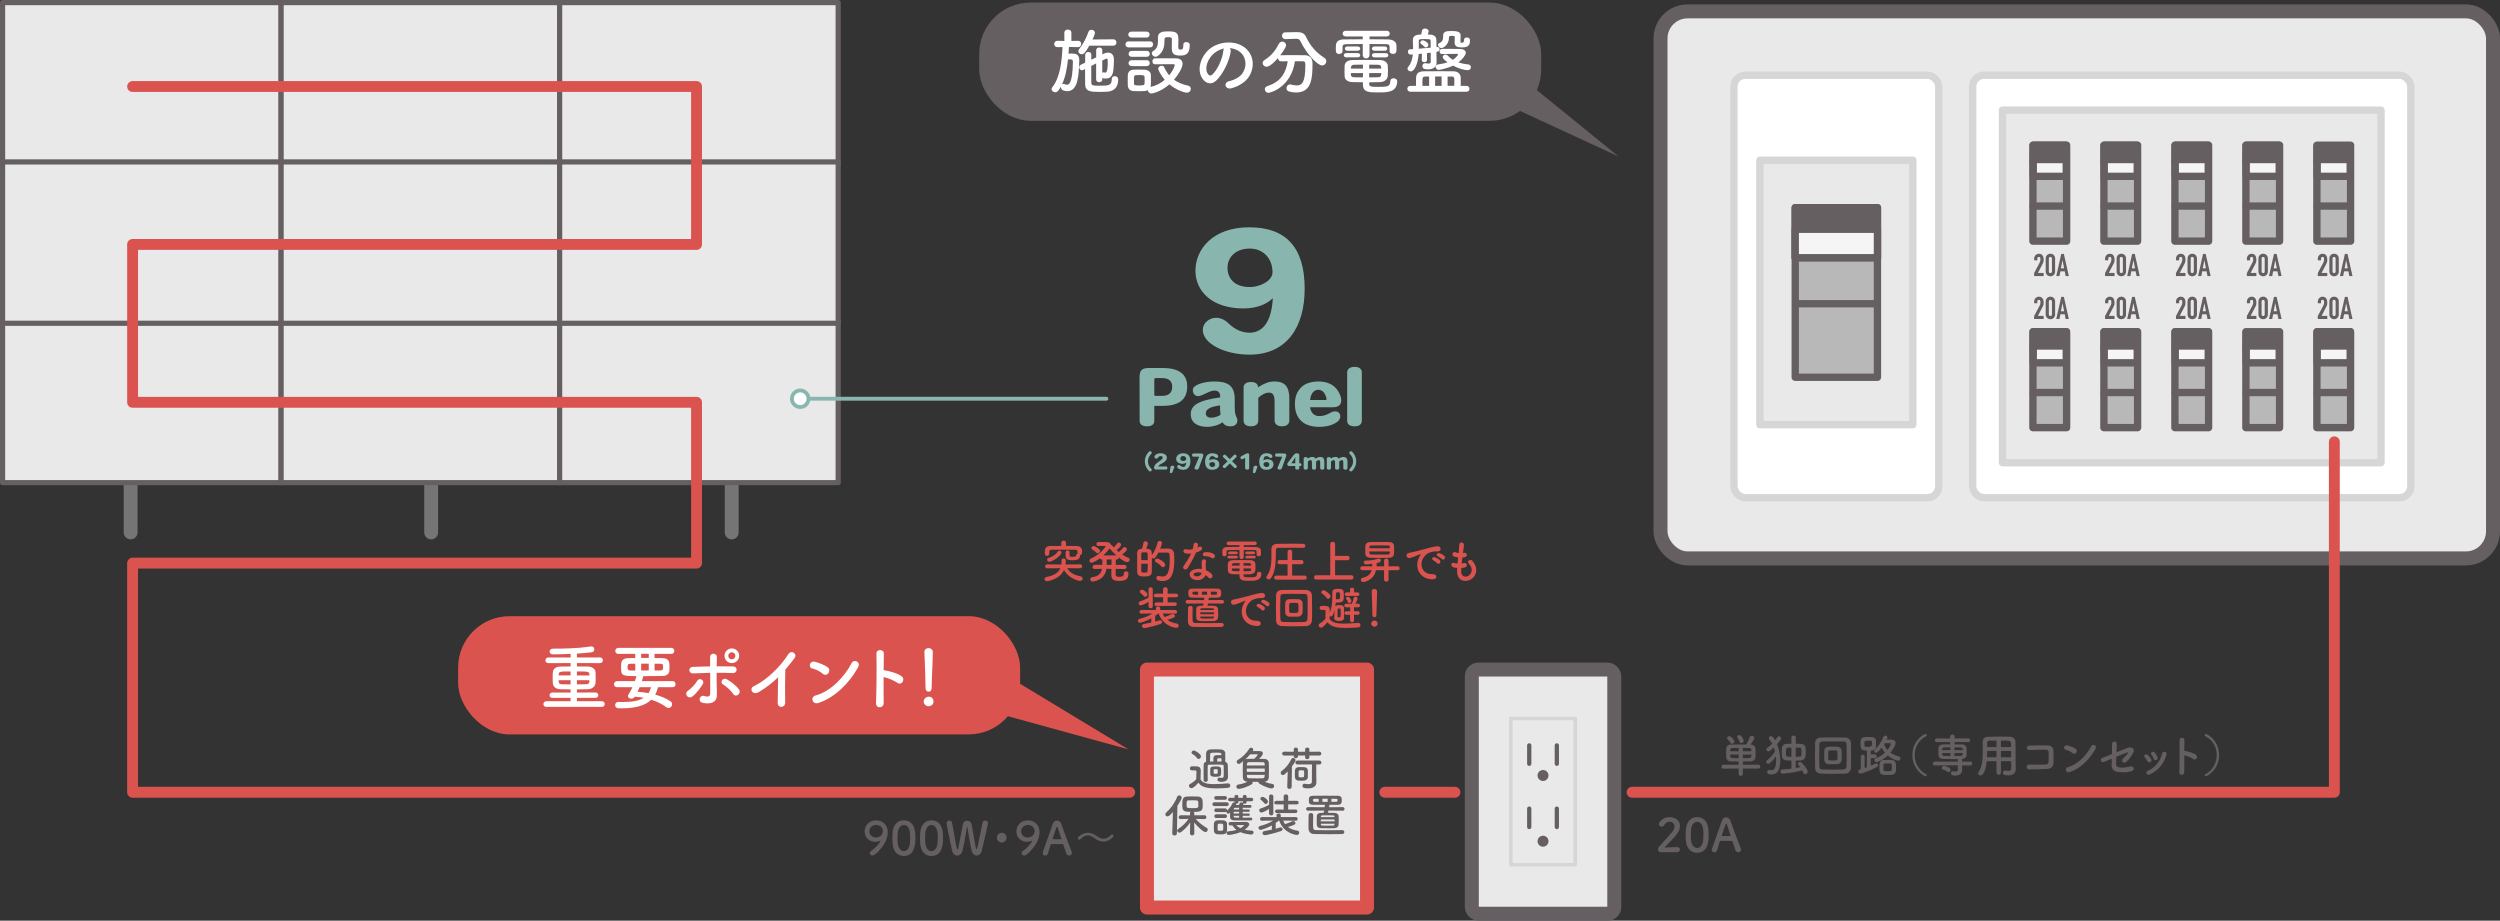 <?xml version="1.0" encoding="UTF-8"?>
<svg id="_レイヤー_1のコピー" data-name=" レイヤー 1のコピー" xmlns="http://www.w3.org/2000/svg" viewBox="0 0 1230.94 453.32">
  <rect x="0" y="0" width="1230.94" height="453.32" fill="#333333" stroke="none"/>
  <defs>
    <style>
      .cls-1 {
        stroke-width: 2.55px;
      }

      .cls-1, .cls-2, .cls-3, .cls-4, .cls-5, .cls-6, .cls-7, .cls-8, .cls-9, .cls-10, .cls-11, .cls-12, .cls-13, .cls-14, .cls-15 {
        stroke-linecap: round;
        stroke-linejoin: round;
      }

      .cls-1, .cls-5, .cls-6, .cls-7, .cls-12 {
        fill: #e9e9e9;
      }

      .cls-1, .cls-7, .cls-9, .cls-10, .cls-13, .cls-14, .cls-15 {
        stroke: #655f61;
      }

      .cls-2 {
        stroke: #757575;
        stroke-width: 6.83px;
      }

      .cls-2, .cls-4, .cls-8, .cls-14, .cls-15 {
        fill: none;
      }

      .cls-3, .cls-4 {
        stroke: #89b7b0;
        stroke-width: 1.9px;
      }

      .cls-3, .cls-11, .cls-16 {
        fill: #fff;
      }

      .cls-5 {
        stroke-width: 1.75px;
      }

      .cls-5, .cls-11, .cls-12 {
        stroke: #d5d6d5;
      }

      .cls-6, .cls-7 {
        stroke-width: 6.88px;
      }

      .cls-6, .cls-8 {
        stroke: #db534e;
      }

      .cls-8 {
        stroke-width: 5.36px;
      }

      .cls-9, .cls-10, .cls-11, .cls-12, .cls-13, .cls-14 {
        stroke-width: 3.62px;
      }

      .cls-9, .cls-17 {
        fill: #655f61;
      }

      .cls-10 {
        fill: #b8b8b9;
      }

      .cls-13 {
        fill: #f5f5f5;
      }

      .cls-15 {
        stroke-width: 2.1px;
      }

      .cls-18 {
        fill: #88b6af;
      }

      .cls-18, .cls-19, .cls-17, .cls-16 {
        stroke-width: 0px;
      }

      .cls-19 {
        fill: #db534e;
      }
    </style>
  </defs>
  <line class="cls-8" x1="716.38" y1="390.09" x2="681.83" y2="390.09"/>
  <rect class="cls-19" x="225.57" y="303.39" width="276.71" height="58.21" rx="25.33" ry="25.33"/>
  <polygon class="cls-19" points="497.19 333.6 555.65 368.98 494.11 352.06 497.19 333.6"/>
  <g>
    <path class="cls-16" d="m269.06,348.06c-1.01,0-1.5-.66-1.5-1.33,0-.73.52-1.47,1.5-1.47h11.88v-1.64h-8.87c-1.01,0-1.5-.63-1.5-1.29s.52-1.36,1.5-1.36l8.87.04v-1.57c-1.78,0-3.46-.04-4.92-.07-2.48-.07-3.74-1.33-3.84-3.07-.03-.77-.07-1.61-.07-2.41,0-.98.04-1.96.07-2.72.07-1.43,1.01-2.93,3.74-2.97,1.47-.04,3.21-.04,5.03-.04v-1.68l-10.9.03c-1.01,0-1.5-.66-1.5-1.33,0-.73.52-1.47,1.5-1.47l10.9.03v-1.78c-2.24.1-6.78.24-8.73.24-1.08,0-1.61-.7-1.61-1.4s.56-1.43,1.68-1.43c5.69,0,12.08-.1,18.48-1.05.14-.04.24-.04.38-.04.98,0,1.47.7,1.47,1.4s-.42,1.36-1.22,1.47c-2.17.28-4.72.52-7.33.66v1.92l11.35-.03c.94,0,1.43.7,1.43,1.4s-.49,1.4-1.43,1.4l-11.35-.03v1.68c1.92,0,3.81,0,5.55.04,2.06.03,3.53,1.36,3.6,2.72.07.77.07,1.71.07,2.65s0,1.89-.07,2.65c-.1,1.64-1.5,3.07-3.77,3.14-1.68.07-3.49.1-5.38.1v1.54l9.08-.04c.94,0,1.43.66,1.43,1.33s-.49,1.33-1.43,1.33h-9.08v1.64h12.26c.94,0,1.43.7,1.43,1.4s-.49,1.4-1.43,1.4h-27.27Zm11.88-17.46c-5.06,0-5.76,0-5.87,1.43,0,.17-.03.35-.03.52h5.9v-1.96h0Zm0,4.3h-5.9c0,.21.03.42.03.63.07,1.12.63,1.36,1.75,1.4,1.22.04,2.62.04,4.12.04v-2.06h0Zm9.26-2.86c-.07-1.43-.8-1.43-6.15-1.43v1.96h6.15v-.52h0Zm0,2.86h-6.15v2.06c1.57,0,3.07,0,4.44-.04,1.08,0,1.68-.42,1.71-1.4v-.63h0Z"/>
    <path class="cls-16" d="m324,338.35c-.31,1.36-.77,2.58-1.4,3.67,3.11.84,5.76,2.03,7.58,3.32.56.38.77.91.77,1.43,0,.94-.8,1.85-1.75,1.85-.35,0-.73-.1-1.08-.38-1.96-1.54-4.54-2.79-7.47-3.7-2.93,2.83-7.65,4.23-14.63,4.23-.52,0-1.01-.04-1.54-.04-1.08-.04-1.61-.8-1.61-1.57s.52-1.54,1.57-1.54h.07c.77.03,1.54.03,2.24.03,4.54,0,7.93-.59,10.23-2.06-1.43-.28-2.9-.45-4.4-.56-.45.66-1.12.98-1.75.98-.87,0-1.64-.52-1.64-1.29,0-.24.1-.56.31-.87.77-1.19,1.4-2.34,1.92-3.49h-7.58c-1.01,0-1.5-.7-1.5-1.43s.52-1.57,1.5-1.57h8.77c.24-.73.49-1.5.73-2.31,0-.03.04-.14.07-.17-7.02,0-7.61-.04-7.61-4.19,0-2.58.03-4.61,3.7-4.65,1.01,0,2.13-.03,3.28-.03v-2.06h-8.35c-1.01,0-1.47-.7-1.47-1.4,0-.77.52-1.54,1.47-1.54h26.16c.94,0,1.43.73,1.43,1.47s-.49,1.47-1.43,1.47h-8.31v2.06c1.33,0,2.62.03,3.74.03,3.49.07,3.63,1.92,3.63,4.02,0,.73,0,1.5-.03,1.96-.1,1.61-1.08,2.79-3.56,2.83-2.65.04-6.01.07-9.36.07.04.07.04.14.04.21,0,.1,0,.14-.7,2.24h15.16c.98,0,1.43.73,1.43,1.5s-.45,1.5-1.43,1.5h-7.2v-.02Zm-11.21-11.53h-2.34c-1.36,0-1.47.63-1.47,1.68,0,.98.17,1.64,1.54,1.64h2.27v-3.32Zm2.13,11.53c-.31.77-.63,1.5-.98,2.24,1.85.14,3.67.38,5.41.7.52-.84.91-1.82,1.19-2.93h-5.62Zm4.51-16.42h-3.74v2.03h3.74v-2.03Zm0,4.85h-3.74v3.35h3.74v-3.35Zm5.62,3.35c1.05,0,1.33-.52,1.4-.91.03-.21.03-.49.03-.77,0-1.33-.17-1.64-1.5-1.64h-2.69v3.32h2.76Z"/>
    <path class="cls-16" d="m338.22,342.64c-.49-.7-.52-1.85.45-2.48,1.68-1.08,3.77-3.42,4.65-4.96.98-1.71,3.88-.38,2.69,1.64-.87,1.5-3.14,4.79-5.31,6.22-.94.63-1.99.28-2.48-.42Zm3.07-11.07c-2.34.1-2.65-3.11-.07-3.21,2.76-.1,5.62-.21,8.45-.24,0-1.85,0-3.42-.04-4.4-.07-2.58,3.39-2.34,3.35-.14-.03,1.08-.07,2.69-.1,4.51,2.69-.03,5.34,0,7.93.04,2.65.03,2.44,3.42-.14,3.28-2.58-.14-5.2-.14-7.82-.14-.04,2.83,0,5.83.1,8.24.03,1.12.03,1.68.03,2.65,0,2.76-1.68,4.85-6.67,3.98-3.11-.56-1.75-4.16.38-3.46,1.43.45,2.97.66,3-1.26.04-2.48.04-6.46,0-10.13-2.79.07-5.62.17-8.42.28h.02Zm19.77,10.16c-1.08-1.71-3.56-3.84-5.1-4.75-1.71-1.01-.03-3.67,1.96-2.48,1.5.87,4.61,2.93,6.01,5.13.59.94.14,2.03-.56,2.51-.7.49-1.68.56-2.31-.42h0Zm-.73-15.23c-1.99,0-3.6-1.61-3.6-3.6s1.61-3.63,3.6-3.63,3.63,1.64,3.63,3.63-1.64,3.6-3.63,3.6Zm0-5.34c-.94,0-1.75.8-1.75,1.75s.8,1.75,1.75,1.75,1.75-.8,1.75-1.75-.8-1.75-1.75-1.75Z"/>
    <path class="cls-16" d="m373.74,340.69c-3.21,1.96-5.03-1.61-2.65-2.76,6.43-3.14,13.1-9.57,17.04-15.79,1.54-2.41,4.61-.17,3.11,1.85-1.57,2.1-3.07,3.98-4.58,5.73-.1,3.56-.17,12.71-.07,16.21.07,2.65-3.7,2.97-3.67.1.03-2.79.17-8.49.21-12.57-2.76,2.69-5.76,5.03-9.4,7.23h.01Z"/>
    <path class="cls-16" d="m405.07,331.71c-1.29-1.19-3.53-2.2-5.17-2.58-2.1-.49-1.22-4.02,1.43-3.28,1.85.52,4.47,1.47,6.15,2.65,1.08.77,1.01,2.1.45,2.9-.56.8-1.78,1.29-2.86.31Zm-2.17,14.43c-2.97.94-4.09-3.04-1.19-3.77,7.02-1.78,14.08-9.01,17.6-15.86,1.12-2.17,4.71-.7,3.18,2.06-4.33,7.86-11.56,15.02-19.59,17.57Z"/>
    <path class="cls-16" d="m435.11,346.07c.07,2.83-3.91,2.93-3.77.14.24-5.66.35-19.35.21-24.38-.07-2.38,3.7-2.34,3.63.03-.03,1.71-.07,4.75-.1,8.17.17,0,.38,0,.59.03,1.96.31,6.5,1.43,8.38,3.04,1.82,1.54-.17,4.58-2.17,3.11-1.5-1.12-4.96-2.48-6.81-2.83-.04,4.82-.04,9.85.03,12.68h.01Z"/>
    <path class="cls-16" d="m457.22,347.74c-1.33,0-2.41-1.12-2.41-2.31,0-1.54,1.47-2.41,2.41-2.41,1.36,0,2.41.84,2.41,2.41,0,1.68-1.47,2.31-2.41,2.31Zm-1.5-8.87v-.73c0-3.39-.35-11.53-.56-17.01v-.1c0-1.29,1.01-1.92,2.03-1.92s2.1.66,2.1,2.03c0,4.12-.56,13.73-.56,17.11,0,.84,0,2.31-1.54,2.31-.73,0-1.47-.56-1.47-1.64v-.04h0Z"/>
  </g>
  <g>
    <path class="cls-19" d="m525.45,279.78c1.36,2.36,3.9,3.49,6.62,4.01.68.14,1,.59,1,1.06,0,.59-.5,1.18-1.31,1.18-.36,0-5.53-1-7.86-5.39-2.15,4.78-8.25,5.55-8.41,5.55-.73,0-1.18-.57-1.18-1.09,0-.43.29-.86.95-1,3.63-.77,5.87-1.95,6.84-4.33l-6.5.05c-.68,0-1.02-.5-1.02-.97s.34-.97,1.02-.97l7,.05c.04-.25.04-.52.07-.79v-1.34c0-.54.5-.82,1-.82.54,0,1.11.29,1.11.86,0,1.27-.07,1.88-.11,2.08l7.14-.05c.68,0,1.02.48,1.02.97s-.34.97-1.02.97l-6.34-.05-.02.02Zm-.54-10.99c1.79,0,3.53.02,5.23.05,1.38.02,2.61.79,2.65,2.29.02.27.02.45.02.66,0,1.18-.36,1.45-1.04,1.52,0,.05.02.07.02.11,0,1.97-1.36,2.45-3.76,2.45-1.84,0-3.33-.23-3.33-2.24,0-.16-.02-.63-.02-1.13,0-.88.07-1.47.97-1.47.5,0,.97.27.97.75,0,.57-.02,1.45-.02,1.68.04.68.61.7,1.54.7,1.06,0,1.74-.11,1.74-.75,0-.43.32-.68.7-.73-.05-.11-.05-.2-.05-.34,0-1.34-.05-1.63-1.22-1.65-1.81-.02-4.12-.05-6.37-.05-1.84,0-3.63.02-5.01.05-1.22.02-1.29.41-1.31,1v1.02c0,.63-.54,1-1.09,1-1.06,0-1.09-.84-1.09-1.81,0-1.06.02-3.01,2.54-3.04,1.79-.02,3.65-.05,5.55-.05v-1.47c0-.77.59-1.16,1.18-1.16s1.18.39,1.18,1.16v1.47l.02-.02Zm-8.25,7.82c-.68,0-1.09-.52-1.09-1.04,0-.36.23-.75.75-.88,1.43-.39,3.38-1.34,4.51-3.15.18-.29.48-.43.77-.43.52,0,1.06.41,1.06.97,0,1.36-4.35,4.53-6,4.53Z"/>
    <path class="cls-19" d="m553.59,280.16l-4.24-.05c-.02,1.45-.02,2.67-.02,2.97.05.84.77.93,1.88.93,1.45,0,2.15-.36,2.15-1.7,0-.7.5-1.02,1.04-1.02.45,0,1.22.23,1.22,1.25,0,2.67-1.52,3.49-4.6,3.49-1.22,0-3.81-.02-3.81-2.63,0-.29,0-1.7.02-3.31l-2.45-.02c-.41,2.76-1.86,5.32-6.37,6.25-.14.02-.27.04-.39.04-.79,0-1.18-.57-1.18-1.13,0-.45.27-.93.82-1,3.42-.48,4.58-2.08,4.94-4.15l-3.6.07h-.02c-.72,0-1.04-.48-1.04-.97,0-.54.36-1.09,1.06-1.09l3.76.02v-2.65h-.27c-.5,0-.79-.23-.95-.52-1.77,1.31-3.58,2.18-4.08,2.18-.61,0-1.04-.54-1.04-1.11,0-.39.2-.77.68-.97,4.71-1.99,7.25-5.78,7.25-6.03,0-.16-.14-.23-.36-.23-.84.02-1.9.05-3.19.05-.63,0-.95-.48-.95-.95s.32-.97.95-.97h3.19c1.45,0,2.61.02,2.9,1.27.23,0,.43.11.61.32.29.34.59.68.91,1.02.66-.63,1.34-1.43,1.68-1.97.2-.32.48-.43.75-.43.59,0,1.18.54,1.18,1.13,0,.77-1.74,2.24-2.22,2.63.36.34.7.63,1.09.95.77-.61,1.63-1.47,2.08-2.08.2-.27.45-.39.73-.39.57,0,1.18.57,1.18,1.16,0,.5-.75,1.29-2.38,2.49.95.63,1.95,1.18,3.01,1.61.5.2.73.59.73.95,0,.59-.52,1.18-1.27,1.18-.93,0-2.72-1.18-4.15-2.31v.05c0,.5-.34,1-1.07,1h-.36c0,.68-.02,1.63-.02,2.65l4.21-.02c.73,0,1.09.52,1.09,1.04s-.34,1.02-1.06,1.02h-.02v-.02Zm-13.82-8.07c-.63-.7-1.61-1.36-1.97-1.56-.32-.18-.45-.43-.45-.68,0-.5.5-1,1.13-1,.91,0,2.79,1.61,2.85,1.68.2.23.29.48.29.7,0,.63-.59,1.18-1.18,1.18-.25,0-.48-.09-.68-.32h0Zm9.92,1.38c-1.27-1.13-2.45-2.36-3.35-3.44-.82,1.11-1.84,2.31-3.06,3.44h6.41Zm-2.42,4.65c0-1.02,0-1.97.02-2.65h-2.38v2.13c0,.18.02.34.02.52h2.34Z"/>
    <path class="cls-19" d="m569.99,267.13c.11-.54.54-.79,1-.79.57,0,1.16.39,1.16,1.02,0,.25-.36,1.47-.91,2.79,1-.02,2.33-.05,3.35-.05,1.13,0,3.35.02,3.51,2.67.05.79.09,1.86.09,3.01,0,5.55-.97,10.31-5.73,10.31-.68,0-1.4-.11-2.2-.29-.61-.16-.91-.68-.91-1.18,0-.54.34-1.06,1.02-1.06.11,0,.23.02.36.05.63.16,1.22.25,1.72.25,1.5,0,3.51-.77,3.51-8.09,0-2.92-.05-3.67-1.13-3.67h-4.51c-1.22,2.47-1.81,2.9-2.4,2.9-.29,0-.57-.11-.77-.29v1.99c0,1.84-.02,3.65-.05,5.01-.04,2.04-1.99,2.13-3.69,2.13-.52,0-1.04-.02-1.54-.07-1.13-.11-1.95-.93-1.95-2.08-.02-1.56-.02-3.67-.02-5.66,0-1.45,0-2.83.02-3.88.02-1.13.77-1.88,2.11-1.95h.29c.27-.88.54-1.97.66-2.79.09-.61.54-.88,1.02-.88.59,0,1.22.41,1.22,1.02,0,.34-.43,1.52-.86,2.63,2.33,0,2.72,1.18,2.74,1.88.02.41.02.86.02,1.31,1.31-1.63,2.4-4.31,2.85-6.23h.02Zm-4.89,8.66c0-3.51,0-3.81-.66-3.81-.25-.02-.59-.02-.93-.02s-.68,0-.93.02c-.39,0-.63.32-.63.63-.02.79-.02,1.95-.02,3.17h3.17,0Zm-3.17,1.79c0,1.38,0,2.72.02,3.67,0,.5.27.68,1.5.68.97,0,1.54,0,1.59-.7.05-1.02.09-2.31.09-3.65h-3.2,0Zm9.88,1.31c-.61-.79-1.63-1.56-2.58-2.04-.41-.2-.57-.52-.57-.82,0-.5.43-1,1.06-1,.77,0,4.03,1.7,4.03,3.06,0,.66-.57,1.2-1.16,1.2-.29,0-.57-.11-.79-.41h.01Z"/>
    <path class="cls-19" d="m583.51,272.41c-1.38-.39-.95-2.47.66-1.95.75.25,1.93.23,3.1-.07.23-.75.34-1.47.45-2.29.2-1.34,2.2-1.09,2.15.2-.02.34-.16.84-.32,1.38.27-.14.52-.25.73-.38,1.02-.73,2.45.68,1,1.72-.57.41-1.5.77-2.42,1.04-1.06,2.56-2.61,5.28-4.06,7.64-.84,1.36-3.01.48-2.02-1,1.27-1.88,2.61-3.81,3.72-6.19-1.16.23-2.13.14-2.99-.11h0Zm3.9,12.76c-2.11-1.06-2.36-3.51-.02-4.55,1.41-.63,2.95-.68,4.35-.43v-.79c0-.57-.04-1.13-.07-1.7-.02-.45.02-1.09.11-1.52.27-1.25,2.27-.95,2.04.41-.07.34-.14.59-.14,1.06,0,.52,0,1.09.02,1.74.02.43.07.91.09,1.4,1.2.5,2.2,1.2,2.76,1.81,1.29,1.43-.54,3.04-1.63,1.72-.34-.41-.77-.82-1.29-1.18-.66,1.81-3.49,3.4-6.23,2.02h.01Zm.73-2.97c-.61.32-.66.97.02,1.31,1.36.68,3.19.02,3.44-1.2.02-.07,0-.16.02-.23-1.16-.39-2.38-.43-3.49.11h.01Zm5.05-8.36c-1.25.07-1.34-1.81.11-1.95,1.5-.14,3.08.14,4.17.79,1.54.93.36,2.81-.75,2.11-1.06-.68-2.22-1.02-3.54-.95h.01Z"/>
    <path class="cls-19" d="m618.7,271.64c-.02-.66-.34-.79-1.22-.82-1.36-.02-3.19-.05-5.08-.05v3.42c0,.73-.52,1.11-1.06,1.11s-1.06-.39-1.06-1.11v-3.42c-1.9,0-3.72.02-5.03.05-1.22.02-1.29.36-1.31.88v1.34c0,.54-.54.86-1.06.86s-1.02-.29-1.02-.88c0-.27-.02-.57-.02-.86s.02-.61.02-.95c.05-1,.68-1.86,2.4-1.88,1.81-.02,3.9-.05,6.03-.05v-.88h-5.35c-.63,0-.97-.45-.97-.88s.34-.88.97-.88h12.89c.61,0,.93.43.93.88s-.32.88-.93.88h-5.42v.88c2.04,0,4.03.02,5.8.05,1.22.02,2.61.5,2.65,1.84.02.29.02.7.02,1.06,0,.91-.02,1.65-1.11,1.65-.54,0-1.06-.29-1.06-.84v-1.41h-.01Zm-13.6,3.33c-.52,0-.79-.34-.79-.68,0-.32.27-.66.79-.66h3.56c.54,0,.82.34.82.68,0,.32-.27.66-.82.66h-3.56Zm7.18,8.29c.05.88.41.97,2.99.97s3.65-.05,3.65-1.79c0-.63.5-.91,1.02-.91s1.13.32,1.13.88c0,3.53-3.13,3.56-5.8,3.56-3.01,0-4.96,0-4.96-2.49v-.7c-1.02,0-2.06-.02-3.24-.05-1.63-.04-2.47-.79-2.52-1.88-.02-.57-.02-1.13-.02-1.65s0-1.06.02-1.56c.05-.88.68-1.79,2.45-1.84.95-.02,2.29-.05,3.72-.05,1.74,0,3.6.02,5.05.05,1.34.02,2.27.86,2.33,1.7.05.5.07,1.02.07,1.54,0,.59-.02,1.2-.07,1.77-.07,1.02-1,1.88-2.47,1.93-1.22.02-2.29.07-3.35.07v.45h0Zm-6.84-10.38c-.52,0-.79-.34-.79-.68,0-.32.27-.66.79-.66h3.22c.54,0,.82.34.82.68,0,.32-.27.66-.82.66h-3.22Zm4.89,4.37c-1.02,0-1.99,0-2.74.02-.95.02-1.06.68-1.06,1.22h3.81v-1.25h-.01Zm0,2.65h-3.81c0,.16.02.34.02.5.02.61.39.79,1.06.82.82.02,1.72.02,2.7.02l.02-1.34h.01Zm5.73-1.41c0-.14-.02-.29-.02-.43-.02-.52-.27-.77-1.04-.79-.7-.02-1.68-.02-2.7-.02,0,.32-.02.75-.02,1.25h3.78Zm-3.78,1.41v1.34c.95,0,1.88-.02,2.74-.02.61,0,.97-.23,1.02-.82,0-.16.02-.34.02-.5h-3.78,0Zm1.68-7.02c-.54,0-.82-.34-.82-.66,0-.34.27-.68.82-.68h3.22c.54,0,.79.34.79.66,0,.34-.25.68-.79.68h-3.22Zm0,2.08c-.54,0-.82-.34-.82-.66,0-.34.27-.68.82-.68h3.53c.54,0,.79.34.79.66,0,.34-.25.68-.79.68h-3.53Z"/>
    <path class="cls-19" d="m641.71,269.74h-.05c-1.22-.02-3.35-.05-5.55-.05-2.67,0-5.44.02-6.8.05-.79.02-1.09.43-1.09,1.09v.66c0,5.82-.27,10.22-2.47,13.23-.29.41-.68.57-1.04.57-.63,0-1.2-.48-1.2-1.04,0-.16.05-.34.18-.52,2.06-2.67,2.36-6.68,2.36-10.26,0-.95-.02-1.9-.05-2.76v-.07c0-1.88.88-2.83,2.95-2.88,1.79-.04,4.51-.07,7.07-.07,2.24,0,4.35.02,5.67.07.68.02,1.02.52,1.02,1.02s-.34.97-1,.97h0Zm-13.35,15.68c-.66,0-.97-.5-.97-1.02s.32-1,.97-1h5.6v-5.6h-3.99c-.66,0-.97-.5-.97-1.02s.32-1,.97-1h3.99v-4.1c0-.7.57-1.04,1.13-1.04s1.13.34,1.13,1.04v4.1h4.67c.61,0,.91.5.91,1s-.29,1.02-.91,1.02h-4.67v5.6h6.28c.61,0,.91.5.91,1s-.29,1.02-.91,1.02h-14.14Z"/>
    <path class="cls-19" d="m648.01,285.35c-.66,0-1-.54-1-1.09s.32-1.02,1-1.02h6.98v-15.34c0-.75.59-1.11,1.18-1.11s1.2.36,1.2,1.11v5.8h6.14c.66,0,1,.52,1,1.04s-.34,1.09-1,1.09h-6.14v7.41h8.07c.66,0,.97.52.97,1.04s-.34,1.06-.97,1.06h-17.43Z"/>
    <path class="cls-19" d="m683.67,280.75v4.58c0,.7-.54,1.06-1.09,1.06s-1.09-.36-1.09-1.06v-4.58h-3.97c-1.22,5.39-6.28,5.85-6.32,5.85-.75,0-1.13-.54-1.13-1.09,0-.45.27-.88.82-1,2.76-.57,3.99-1.95,4.49-3.76l-4.58.02c-.7,0-1.06-.48-1.06-.95s.36-1,1.06-1l4.85.02c.02-.2.02-.41.02-.61s0-.41-.02-.61c-1.74.25-2.99.27-3.1.27-.73,0-1.06-.5-1.06-.97s.32-.91.91-.91c2.15,0,3.78-.2,6.16-.93.14-.05.27-.07.39-.07.59,0,.95.48.95.95,0,.73-.41.95-2.13,1.29.02.07.02.16.02.25.02.23.02.45.02.68s0,.43-.02.66h3.72v-2.76c0-.7.54-1.04,1.06-1.04.57,0,1.11.36,1.11,1.04v2.76l4.46-.02c.68,0,1.02.5,1.02,1s-.32.95-1.02.95l-4.46-.02h-.01Zm.36-6.1c-1.5.02-3.04.05-4.6.05s-3.1-.02-4.6-.05c-1.65-.04-2.54-.84-2.58-2.02-.02-.63-.02-1.29-.02-1.93s0-1.25.02-1.79c.05-1.11.82-1.97,2.4-2.02.91-.02,2.4-.04,4.01-.04,1.97,0,4.08.02,5.46.04,1.43.02,2.2.86,2.27,1.84.02.48.05,1.09.05,1.7,0,.77-.02,1.56-.05,2.18-.05,1.11-.79,1.99-2.36,2.04h0Zm.29-5.32c-.02-.48-.2-.73-.84-.75-.79-.02-2.2-.05-3.65-.05-1.77,0-3.65.02-4.67.05-.68.02-.88.36-.91.77,0,.18-.02.39-.02.59h10.08v-.61h.01Zm-10.08,2.2c0,1.11.02,1.45.97,1.5.86.02,2.04.02,3.31.02,1.74,0,3.58,0,4.87-.02.95,0,.95-.63.95-1.5h-10.11,0Z"/>
    <path class="cls-19" d="m698.74,274.4c.23-.43.43-.79.73-1.18.36-.48.25-.45-.18-.32-1.7.54-1.31.54-2.85,1.13-.73.27-1.36.5-2.04.68-1.99.54-2.61-2.06-.79-2.45.48-.11,1.79-.36,2.52-.54,1.11-.27,3.1-.73,5.42-1.38,2.33-.66,4.17-1.2,6.16-1.34,1.4-.09,1.79,1.02,1.54,1.75-.14.38-.63.84-2.22.75-1.16-.07-2.58.36-3.35.63-1.27.45-2.42,1.81-2.92,2.65-1.99,3.33-.48,8.09,4.6,7.91,2.38-.09,2.54,2.58.14,2.56-6.84-.02-9.2-6.3-6.73-10.85h-.03Zm6.98,1.5c-1.2-.52-.29-1.93.82-1.52.63.23,1.86.86,2.38,1.43.93,1-.48,2.45-1.27,1.52-.32-.36-1.45-1.22-1.93-1.43h0Zm2.29-1.97c-1.22-.48-.34-1.93.77-1.56.63.2,1.86.82,2.4,1.36.95.95-.39,2.45-1.2,1.54-.32-.36-1.5-1.16-1.97-1.34h0Z"/>
    <path class="cls-19" d="m719.44,281.5c.14,3.24,3.67,3.1,4.85.59.79-1.7.16-3.2-1.11-4.58-1.18-1.29.77-2.49,1.77-1.34,1.77,2.04,2.4,4.19,1.54,6.48-1.63,4.31-8.86,5.05-9.04-1-.02-.63-.02-1.31.02-2.02-.82-.07-1.45-.2-1.74-.27-1.84-.5-1.13-2.65.16-2.22.52.16,1.11.29,1.75.34.09-1,.2-1.99.32-3.01-.86-.11-1.59-.27-1.88-.39-1.72-.59-.73-2.67.48-2.18.5.2,1.06.36,1.63.43.02-.27.07-.57.09-.84.14-1.43.18-2.29.25-3.35.11-1.59,2.27-1.22,2.27.11,0,1.06-.23,1.93-.39,3.26-.02.27-.07.54-.09.82.2-.02.39-.07.57-.11,1.47-.34,1.86,1.68.52,2.06-.45.14-.91.18-1.38.23-.14,1.02-.25,1.99-.34,2.95.39-.05.75-.11,1.09-.2,1.5-.41,2.06,1.59.73,2.04-.61.2-1.31.32-2.02.36-.05.66-.05,1.27-.02,1.84h-.03Z"/>
    <path class="cls-19" d="m578.67,302.14l-6.21-.07c.25.63.54,1.2.93,1.72.88-.32,2.54-.88,3.53-1.38.16-.07.32-.11.48-.11.59,0,1.09.5,1.09,1.02,0,.59-.25.86-3.72,1.88,1.22.95,2.81,1.54,4.74,1.84.54.07.82.52.82.97,0,.54-.39,1.13-1.11,1.13-.29,0-6.41-.5-8.75-7.09h-.11c-.52.43-1.06.84-1.59,1.2v2.83c.75-.2,1.43-.41,1.99-.59.14-.04.27-.07.41-.07.59,0,1,.43,1,.88,0,.36-.25.75-.86.95-2.83.97-7.21,2.02-7.86,2.02-.77,0-1.18-.52-1.18-1.04,0-.45.32-.91,1-1.02,1.18-.18,2.42-.43,3.6-.68v-2.08c-2.31,1.27-5.05,2.2-5.53,2.2-.66,0-1.04-.52-1.04-1.02,0-.39.23-.77.77-.91,2.45-.63,4.42-1.38,6.41-2.65l-5.53.07h-.02c-.59,0-.88-.43-.88-.88s.29-.91.91-.91h7.23l-.02-.95v-.02c0-.52.52-.79,1.04-.79s1.04.27,1.04.79v.02l-.02.95h7.45c.59,0,.88.45.88.91s-.29.88-.86.88h-.03Zm-13.17-5.82c-1,.66-2.97,1.74-3.81,1.74-.66,0-1.04-.5-1.04-1.02,0-.43.25-.84.79-1,1.29-.36,2.95-1.11,4.06-1.77v-4.12c0-.66.52-.97,1.04-.97s1.06.32,1.06.97v8.43c0,.61-.52.91-1.04.91s-1.06-.29-1.06-.91v-2.27h0Zm-2.4-2.88c-.43-.59-.97-1.06-1.54-1.52-.27-.23-.39-.45-.39-.66,0-.5.68-.91,1.22-.91.48,0,2.56,1.29,2.56,2.36,0,.61-.57,1.16-1.11,1.16-.27,0-.54-.14-.75-.43h.01Zm6.34,4.92c-.68,0-1-.41-1-.84s.34-.91,1-.91h3.26l-.02-2.52h-3.58c-.73,0-1.04-.41-1.04-.84s.36-.93,1.04-.93h3.58v-2.2c0-.66.57-.97,1.11-.97s1.13.32,1.13.97v2.2h4.15c.66,0,1,.43,1,.88s-.34.88-1,.88h-4.15l-.02,2.52h3.56c.66,0,.97.43.97.86s-.32.88-.97.88h-9.02v.02Z"/>
    <path class="cls-19" d="m594.73,297.13l-.18,1.09c1.22,0,2.42.02,3.04.05,1.45.05,2.11.75,2.15,1.54.05.63.07,1.5.07,2.33,0,.73-.02,1.43-.07,1.99-.07.86-.77,1.63-2.15,1.68-.57.02-1.59.02-2.65.02-1.47,0-3.04,0-3.78-.02-1.52-.05-2.11-.77-2.15-1.68-.02-.59-.05-1.25-.05-1.93,0-.82.02-1.68.05-2.4.05-1.38,1.4-1.59,3.4-1.59l.16-1.09-7.91.07c-.59,0-.91-.45-.91-.88s.32-.88.91-.88l8.16.05.18-1.18c-1.95,0-3.85,0-5.53-.02-2.2-.02-2.38-.66-2.38-2.13s.11-2.31,2.31-2.33c1.72-.02,3.74-.02,5.78-.02s4.12,0,5.91.02c2.11.02,2.2.97,2.2,2.06,0,1.56-.11,2.38-2.2,2.4-1.25.02-2.54.02-3.87.02v.09l-.18,1.09,6.75-.05c.59,0,.86.43.86.88s-.27.88-.86.88l-7.05-.07h-.01Zm6.8,9.61c.68,0,1.02.48,1.02.95s-.34.97-1.04,1c-1.31.04-3.58.07-5.94.07-3.01,0-6.21-.05-7.77-.09-1.86-.07-2.85-.97-2.88-2.76-.02-1.02-.02-1.86-.02-2.67,0-1.18.02-2.31.07-3.9.02-.68.57-1,1.11-1,.59,0,1.16.34,1.16.95v.05c-.05,1.52-.09,2.74-.09,4.01,0,2.92.07,3.33,1.4,3.4,1.22.05,3.56.07,5.94.07,2.74,0,5.6-.02,7.02-.07h.02Zm-11.62-15.41h-1.93c-.61,0-.86.11-.86.75s.34.73.91.73,1.2.02,1.88.02v-1.5h0Zm7.84,10.17h-6.77v.91h6.77v-.91Zm-.05-1.38c-.02-.43-.16-.61-.63-.63-.54-.02-1.7-.02-2.81-.02s-2.18,0-2.56.02c-.54.02-.68.27-.7.66v.2h6.71v-.23h0Zm-6.71,3.47v.29c0,.59.14.68,2.7.68,1.27,0,2.72-.02,3.35-.05.45-.02.63-.23.66-.66,0-.09.02-.18.02-.27h-6.73Zm3.35-12.28h-2.56v1.52h2.56v-1.52Zm1.88,1.52c.77,0,1.52-.02,2.22-.02s.77-.27.77-.73c0-.54-.04-.75-.82-.75-.7,0-1.43-.02-2.18-.02v1.52h.01Z"/>
    <path class="cls-19" d="m612.31,297.38c.23-.43.43-.79.73-1.18.36-.48.25-.45-.18-.32-1.7.54-1.31.54-2.85,1.13-.73.27-1.36.5-2.04.68-1.99.54-2.61-2.06-.79-2.45.48-.11,1.79-.36,2.52-.54,1.11-.27,3.1-.73,5.42-1.38,2.33-.66,4.17-1.2,6.16-1.34,1.4-.09,1.79,1.02,1.54,1.75-.14.38-.63.84-2.22.75-1.16-.07-2.58.36-3.35.63-1.27.45-2.42,1.81-2.92,2.65-1.99,3.33-.48,8.09,4.6,7.91,2.38-.09,2.54,2.58.14,2.56-6.84-.02-9.2-6.3-6.73-10.85h-.03Zm6.98,1.5c-1.2-.52-.29-1.93.82-1.52.63.23,1.86.86,2.38,1.43.93,1-.48,2.45-1.27,1.52-.32-.36-1.45-1.22-1.93-1.43h0Zm2.29-1.97c-1.22-.48-.34-1.93.77-1.56.63.2,1.86.82,2.4,1.36.95.95-.39,2.45-1.2,1.54-.32-.36-1.5-1.16-1.97-1.34h0Z"/>
    <path class="cls-19" d="m643.16,308.28c-1.74.07-4.17.11-6.5.11-1.99,0-3.92-.04-5.33-.11-1.97-.09-2.95-1.06-3.01-2.74-.04-1.29-.09-3.67-.09-6.1s.05-4.96.09-6.48c.05-1.45,1.13-2.4,2.83-2.47,1.45-.04,3.92-.07,6.34-.07,2.18,0,4.33.02,5.71.07,1.38.07,2.72,1.02,2.76,2.65s.09,4.35.09,6.91c0,2.13-.02,4.15-.09,5.42-.09,1.59-1.18,2.74-2.81,2.81h.01Zm.7-8.93c0-2.08-.02-4.19-.09-5.37-.07-1.29-.5-1.52-1.61-1.54-1.7-.02-3.97-.04-6-.04-1.68,0-3.19.02-4.06.04-1.29.05-1.63.39-1.68,1.54-.05,1.18-.09,3.56-.09,5.89,0,1.9.02,3.76.09,4.85.07,1.29.5,1.5,1.9,1.54,1.29.05,3.08.07,4.87.07s3.58-.02,4.87-.07c1.27-.05,1.65-.63,1.7-1.61.07-1.16.09-3.24.09-5.3h0Zm-4.62,4.26c-.63.02-1.45.04-2.29.04s-1.63-.02-2.24-.04c-1.09-.07-1.86-.93-1.9-2.06-.02-.66-.02-1.45-.02-2.27s0-1.61.02-2.29c.05-.95.7-1.88,1.86-1.95.54-.02,1.29-.05,2.04-.05.95,0,1.9.02,2.61.05.91.05,1.99.7,2.04,1.79.05.77.07,1.74.07,2.67,0,.73-.02,1.43-.07,1.99-.09,1.13-.91,2.04-2.11,2.11h-.01Zm.11-3.99c0-.75-.02-1.52-.05-2.06-.02-.43-.39-.68-.77-.7-.39-.02-.97-.02-1.56-.02s-1.13,0-1.5.02c-.43.02-.68.36-.7.73-.02.5-.02,1.16-.02,1.79s0,1.25.02,1.72c.05.68.57.7,2.4.7,2.18,0,2.18-.02,2.18-2.18h0Z"/>
    <path class="cls-19" d="m655.28,303.5c-.2,0-.43-.07-.59-.18-.02.5-.05.97-.05,1.45,1.38,1.77,3.4,2.29,7.05,2.29,2.49,0,5.23-.25,6.96-.38h.11c.7,0,1.09.54,1.09,1.09s-.34,1.06-1.13,1.13c-1.43.14-3.69.27-5.94.27-4.37,0-6.98-.29-9.2-2.79-1.34,1.59-2.42,2.67-3.15,2.67-.61,0-1.16-.59-1.16-1.18,0-.29.14-.61.52-.84,1.13-.68,2.08-1.47,2.81-2.38.02-1.22.09-2.29.09-3.31,0-.91-.05-1.04-.91-1.04-.36,0-.63.02-.97.02-.91,0-1.06-.59-1.06-.97,0-.5.32-1.02.88-1.02h1.34c1.63,0,2.79.18,2.79,2.13,0,.39-.02.77-.02,1.2,1.13-2.58,1.25-5.33,1.25-8.11v-1.77c0-1.79,1.4-1.84,2.85-1.84.45,0,.93.02,1.22.04.77.07,1.5.59,1.54,1.61.02.52.07,1.27.07,1.97,0,2.27-.29,3.13-3.22,3.13-.27,0-.5-.02-.73-.02-.04.5-.14,1.18-.25,1.88.29-.45.66-.61,1.79-.61s2.47,0,2.52,1.45c.05.75.05,1.59.05,2.4s0,1.63-.05,2.36c-.07,1.52-1.29,1.59-2.47,1.59-1,0-2.36-.09-2.36-1.61,0-1.2.11-2.7.18-3.92-.68,2.74-1.09,3.29-1.86,3.29h.01Zm-2.15-9.15c-.54-.91-1.52-1.65-2.13-2.04-.29-.18-.43-.43-.43-.68,0-.5.54-1.02,1.16-1.02.7,0,3.4,1.88,3.4,2.97,0,.68-.61,1.25-1.2,1.25-.29,0-.59-.14-.79-.48h0Zm5.42.7c1.13,0,1.27-.11,1.27-1.56,0-1.74,0-1.86-1.02-1.86-.95,0-1.04.23-1.04,1.56,0,.61.02,1.27.02,1.84.23.02.5.02.77.02h0Zm1.59,6.84c0-2.24,0-2.29-.86-2.29-.09,0-.16,0-.23.02-.48.11-.5.11-.5,2.9v.84c0,.45.18.59.77.59.79,0,.82-.23.82-2.06h0Zm6.53.82l.02,2.79c0,.61-.5.91-.97.91s-.97-.29-.97-.91l.02-2.79-1.79.02c-.66,0-.97-.41-.97-.84s.34-.93.97-.93l1.81.02v-1.95h-1.93c-.66,0-.97-.41-.97-.84s.34-.93.97-.93h2.79c.39-.75.68-1.79.84-2.74.09-.5.45-.73.84-.73.52,0,1.11.41,1.11.97,0,.45-.57,1.63-1.06,2.49h1.31c.61,0,.93.43.93.88s-.32.88-.93.88h-2.04l.02,1.95,1.86-.02c.61,0,.93.43.93.88s-.32.88-.93.88l-1.86-.02v.03Zm-3.58-9.27c-.66,0-.97-.41-.97-.84s.34-.93.97-.93h1.63v-1.36c0-.63.5-.93,1-.93s1.04.32,1.04.93v.02l-.02,1.34h1.68c.61,0,.93.43.93.88s-.32.88-.93.88h-5.33Zm1.31,3.49c-.34,0-.66-.18-.75-.57-.14-.57-.43-.95-.73-1.31-.14-.16-.18-.32-.18-.48,0-.41.41-.73.88-.73,1,0,1.79,1.65,1.79,2.13,0,.59-.54.95-1.02.95h0Z"/>
    <path class="cls-19" d="m676.72,308.58c-.86,0-1.56-.73-1.56-1.5,0-1,.95-1.56,1.56-1.56.88,0,1.56.54,1.56,1.56,0,1.09-.95,1.5-1.56,1.5Zm-.97-5.76v-.48c0-2.2-.23-7.48-.36-11.04v-.07c0-.84.66-1.25,1.31-1.25s1.36.43,1.36,1.31c0,2.67-.36,8.91-.36,11.1,0,.54,0,1.5-1,1.5-.48,0-.95-.36-.95-1.06v-.02h0Z"/>
  </g>
  <g>
    <rect class="cls-6" x="564.73" y="329.68" width="108.36" height="117.16"/>
    <g>
      <path class="cls-17" d="m586.64,388.08c-.66,0-1.25-.59-1.25-1.2,0-.32.16-.63.57-.86,1.22-.68,2.27-1.45,3.04-2.36.05-1.38.09-2.56.09-3.72,0-.57-.29-.63-1.04-.63h-.91c-.36,0-1.27,0-1.27-.97,0-.5.34-1.02.95-1.02.82,0,1.54,0,2.29.02,1.43.04,2.11.66,2.11,2.06v.07c-.02,1.31-.11,2.88-.11,4.33,1.11,1.77,3.33,2.29,6.78,2.29,2.36,0,4.94-.25,6.66-.38h.11c.7,0,1.09.54,1.09,1.09s-.34,1.04-1.13,1.11c-1.43.14-3.58.27-5.73.27-5.82,0-7.52-1.04-8.81-2.79-1.13,1.27-2.54,2.7-3.42,2.7h-.02Zm2.7-14.86c-.59-.91-1.59-1.61-2.22-1.97-.32-.18-.45-.43-.45-.7,0-.5.54-1.02,1.16-1.02.68,0,3.51,1.74,3.51,2.9,0,.66-.61,1.27-1.22,1.27-.27,0-.57-.14-.77-.48h-.01Zm5.32,10.97c0,.52-.5.79-1,.79s-1-.27-1.02-.82c0-1.04-.02-2.36-.02-3.67s.02-2.61.02-3.65c.02-.97.29-1.54,1.2-1.77,0-1.31,0-2.95.02-4.06.02-1.18.75-1.95,2.2-2.02.77-.04,1.59-.04,2.42-.04s1.68,0,2.49.04c1.31.04,2.29.77,2.31,1.9.02,1.04.02,2.72.02,4.21.84.25,1.22.84,1.25,1.74.02,1.09.04,2.65.04,3.38,0,.32.02,1.52.05,2.22v.09c0,1.22-.86,2.4-3.08,2.4-1.36,0-2.11-.2-2.11-1.07,0-.5.32-1,.88-1,.05,0,.11,0,.18.02.36.07.7.14,1.02.14.59,0,1-.25,1-1.16v-1.81c0-1,0-2.17-.02-2.88-.05-.7-.23-.7-3.72-.7-1.4,0-2.83.02-3.42.05-.54.02-.73.23-.73.66-.02.95-.02,2.4-.02,3.9,0,1.09,0,2.18.02,3.06v.02l.02.03Zm2.76-9.22c0-.61.02-1.38.04-1.88.05-.75.61-1.27,1.68-1.29h2.24c0-.16-.02-.34-.02-.48-.04-.7-.59-.73-2.56-.73-2.45,0-2.9.02-2.95.82-.05.93-.05,2.29-.05,3.56h1.62Zm.97,7.5c-1.06,0-2.42-.05-2.49-1.27-.02-.34-.02-.72-.02-1.11,0-.52,0-1.06.02-1.52.05-1.18,1.34-1.2,2.76-1.2.36,0,.73,0,1.02.02.88.05,1.54.52,1.56,1.18.02.52.02,1.02.02,1.5,0,1.86-.05,2.4-2.88,2.4h.01Zm1.18-2.47c0-.34,0-.68-.02-.91s-.05-.36-.97-.36c-1,0-1.02.02-1.02,1.18,0,1.06,0,1.11,1.06,1.11.91,0,.95-.14.95-1.02h0Zm1.84-6.62c-.5,0-1.22-.02-1.54-.02-.36,0-.52.2-.54.5v1.09c.75,0,1.5.02,2.11.02,0-.54-.02-1.06-.02-1.59h0Z"/>
      <path class="cls-17" d="m616.8,369.81h2.85c.79,0,2.15,0,2.15,1.09,0,.93-1.07,1.95-1.88,2.72.86,0,1.72.02,2.63.05,1.31.02,2.13.93,2.18,1.81.05,1.11.07,2.38.07,3.65s-.02,2.54-.07,3.69c-.05,1.02-.77,1.97-2.08,2.08,1.27.57,2.63.93,3.74,1.06.68.07.97.54.97,1.04,0,.59-.45,1.22-1.25,1.22-.95,0-4.06-1.09-6.05-2.38-.32-.23-.45-.5-.45-.79v-.11c-.97,0-1.95,0-2.9-.02.05.14.07.27.07.41,0,.29-.11.59-.43.79-1.9,1.25-5.3,2.31-6.37,2.31-.82,0-1.22-.54-1.22-1.09s.36-1.04,1.13-1.11c1.29-.14,2.97-.59,4.4-1.36-1.56-.04-2.29-.88-2.33-2.04-.05-1.02-.07-2.22-.07-3.42,0-3.81.07-4.28.32-4.69-1.25,1.02-1.74,1.41-2.24,1.41-.61,0-1.06-.52-1.06-1.07,0-.32.16-.66.57-.88,2.06-1.18,4.28-3.33,5.6-5.48.25-.41.61-.57.93-.57.57,0,1.06.43,1.06.97,0,.18-.05.36-.18.57l-.07.14h-.02Zm2.42,1.77c0-.14-.09-.2-.29-.2-.25,0-2.18.02-3.38.05-.73.86-1.54,1.7-2.36,2.45.32-.14.7-.23,1.18-.23,1.04-.02,2.11-.05,3.2-.05,1.06-1.02,1.65-1.7,1.65-2.02Zm3.51,6.82h-8.84c0,.54.02,1.09.02,1.63l8.81.02v-1.65h.01Zm-.02-1.5c0-.25-.02-.5-.02-.73-.02-.54-.2-.86-.93-.88-1.29-.02-2.74-.04-4.19-.04-.88,0-1.75,0-2.56.02-.7.02-1.04.45-1.06.91,0,.23-.02.48-.02.73h8.79-.01Zm-8.77,4.62v.63c.02.68.32,1.02.97,1.04,1.22.05,2.58.07,3.94.07,1,0,1.97-.02,2.9-.04.59-.02.88-.43.93-1.07,0-.2.02-.41.02-.63h-8.77.01Z"/>
      <path class="cls-17" d="m634.04,379.81c-1.56,1.63-1.99,1.83-2.38,1.83-.61,0-1.09-.54-1.09-1.13,0-.32.14-.63.48-.86,1.84-1.29,3.6-3.44,4.78-5.87.2-.41.54-.59.88-.59.59,0,1.2.52,1.2,1.13,0,.57-1.27,2.38-1.79,3.04l-.14,10.08c-.02.66-.59,1-1.13,1s-1.04-.32-1.04-.95v-.05l.23-7.64h0Zm10.67-7.82v.88c0,.61-.54.93-1.09.93s-1.02-.29-1.02-.86v-.95h-3.51v.38c0,.61-.54.93-1.06.93s-1.02-.29-1.02-.86v-.45l-4.71.02c-.66,0-1-.48-1-.95s.34-.95,1-.95l4.71.02v-1.16c0-.59.52-.88,1.04-.88s1.04.29,1.04.88v1.16h3.51v-1.16c0-.59.52-.88,1.06-.88s1.04.29,1.04.88v1.16l4.87-.02c.66,0,1,.48,1,.95s-.34.95-1,.95l-4.87-.02h0Zm-2.65,12.37c-.34.02-.84.02-1.36.02s-1,0-1.38-.02c-1-.07-1.72-.75-1.74-1.72,0-.57-.02-1.13-.02-1.68s.02-1.09.02-1.56c.02-.84.63-1.63,1.7-1.68.45-.02,1-.04,1.52-.04s1,.02,1.36.04c1,.07,1.77.63,1.79,1.54.02.5.02,1.11.02,1.7s0,1.16-.02,1.65c-.02,1-.77,1.65-1.88,1.75h-.01Zm6.1.86v.05c0,1.45-1.04,2.9-4.1,2.9-2.08,0-2.76-.32-2.76-1.27,0-.52.34-1.02.93-1.02.07,0,.14.02.2.02.7.11,1.36.2,1.88.2,1.02,0,1.63-.29,1.63-1.27,0-2.11.05-5.69.05-8.43h-7.12c-.7,0-1.04-.48-1.04-.97s.34-.95,1.04-.95h10.67c.73,0,1.09.48,1.09.97s-.36.95-1.09.95h-1.45c0,1.93,0,4.35.02,5.78l.05,3.04h0Zm-6.03-4.24c0-.41,0-.82-.02-1.13-.05-.52-.34-.59-1.36-.59-1.38,0-1.38.02-1.38,1.72,0,.41.02.82.02,1.16.05.57.39.61,1.25.61,1.18,0,1.43-.11,1.47-.66.02-.32.02-.72.02-1.11h0Z"/>
      <path class="cls-17" d="m577.49,399.82c-1.54,1.86-2.18,2.15-2.65,2.15-.61,0-1.06-.48-1.06-1.02,0-.27.11-.57.39-.82,2.22-1.97,4.21-4.69,5.42-7.77.2-.5.61-.73,1.02-.73.61,0,1.25.48,1.25,1.13,0,.5-1.16,2.61-2.13,4.03l-.25,13.55c-.02.68-.59,1.02-1.18,1.02s-1.11-.32-1.11-.97v-.05l.32-10.54-.02.02Zm15.61,3.49l-4.35-.09c1.59,1.86,3.51,3.29,5.39,4.37.39.23.54.57.54.91,0,.59-.5,1.18-1.18,1.18-1.22,0-4.42-3.35-5.53-4.74.05,1.34.09,2.81.09,4.55v.84c0,.66-.54,1-1.09,1s-1.04-.34-1.04-1v-.84c0-1.72.05-3.17.09-4.51-1.18,1.75-2.61,3.33-4.51,4.74-.25.18-.52.27-.75.27-.61,0-1.13-.5-1.13-1.04,0-.27.16-.59.52-.82,2.02-1.31,3.67-2.88,5.05-4.92l-3.85.09h-.02c-.66,0-.95-.43-.95-.88,0-.5.34-1,.97-1l4.58.02v-1.04c0-.27.11-.5.27-.66-.63-.02-1.25-.04-1.75-.07-2.31-.16-2.31-1.72-2.31-3.38,0-2.31.05-3.99,2.29-4.1.75-.02,1.61-.05,2.47-.05,1.06,0,2.11.02,2.9.05,1.27.04,2.24.86,2.33,2.11.05.66.07,1.29.07,1.95,0,2.74-.32,3.51-4.42,3.51.16.16.27.36.27.63v1.04l5.03-.02c.61,0,.93.48.93.95s-.32.93-.91.93h-.02l.02.02Zm-3.1-8.36c-.07-.88-.34-.91-2.9-.91-.7,0-1.38.02-1.9.04-.95.02-.95.61-.95,2.27,0,1.52.07,1.56,2.9,1.56,2.24,0,2.88,0,2.88-1.04,0-1.59,0-1.72-.02-1.93h-.01Z"/>
      <path class="cls-17" d="m597.92,396.89c-.66,0-.97-.45-.97-.93s.32-.93.97-.93h6.12c.66,0,.97.45.97.93s-.32.93-.97.93h-6.12Zm4.35,13.89c-.48.02-.97.04-1.47.04s-.97-.02-1.43-.04c-1.02-.07-1.65-.79-1.68-1.79,0-.59-.02-1.18-.02-1.75s.02-1.11.02-1.61c.02-.86.57-1.65,1.65-1.72.43-.02.88-.05,1.34-.05.57,0,1.13.02,1.65.05.86.04,1.79.63,1.81,1.61.02.52.02,1.13.02,1.75s0,1.2-.02,1.7c-.02,1.02-.75,1.74-1.88,1.81h.01Zm-3.49-16.99c-.61,0-.91-.45-.91-.91s.29-.91.91-.91h4.4c.61,0,.93.45.93.91s-.32.91-.93.91h-4.4Zm13.1,7.91v.91c1.4,0,2.85-.02,4.03-.05.45,0,.68.36.68.7s-.23.7-.68.7c-6.5,0-7.07,0-8.16-.02-1.22-.02-2.08-.48-2.11-1.72,0-.54,0-1.34.02-2.13-.45.57-.82.57-.86.57-.52,0-1-.48-1-.95v-.07c-.16.11-.34.2-.59.2h-4.4c-.61,0-.91-.45-.91-.91s.29-.91.91-.91h4.4c.61,0,.93.45.93.91,0,.07-.02.11-.02.18,1.11-.95,2.04-2.13,2.72-3.6.14-.29.41-.41.68-.41.11,0,.23.02.34.04-.02-.04-.02-.11-.02-.18v-.43h-2.29c-.57,0-.86-.43-.86-.86s.29-.84.86-.84h2.29v-.68c0-.52.48-.77.95-.77s.93.25.93.77v.68h2.22v-.68c0-.52.45-.77.93-.77s.93.25.93.77v.68h2.36c.59,0,.88.43.88.84s-.29.86-.88.86h-2.36v.43c0,.52-.43.77-.88.77-.27,0-.54-.09-.73-.25.05.07.09.16.09.25,0,.14-.14.36-.25.61,1.27,0,2.52,0,3.53.02.43,0,.66.36.66.7s-.23.68-.68.68h-.02c-1.02-.02-2.33-.02-3.65-.02v.84h2.92c.39,0,.57.27.57.57,0,.27-.18.57-.57.57h-2.92v.86h2.92c.39,0,.59.29.59.59,0,.27-.2.54-.59.54h-2.92,0Zm-13.05,1.06c-.61,0-.91-.45-.91-.91s.29-.91.91-.91h4.4c.61,0,.93.45.93.91s-.32.91-.93.91h-4.4Zm3.47,4.58c0-.43,0-.86-.02-1.18-.04-.57-.57-.61-1.38-.61-1.38,0-1.38.05-1.38,1.77,0,.43.02.86.02,1.2.02.5.52.54,1.31.54.97,0,1.4-.14,1.43-.57.02-.32.02-.75.02-1.16h0Zm3.38-.93c-.5,0-.73-.41-.73-.82s.25-.84.73-.84c0,0,7.25-.04,7.77-.04,1.13,0,1.65.52,1.65,1.16,0,.97-1.59,2.18-2.27,2.67,1.02.25,2.2.41,3.6.45.5.02.77.45.77.91,0,.5-.34,1-1.04,1-.75,0-3.56-.34-5.44-1.16-2.22,1-5.37,1.38-5.82,1.38-.59,0-.93-.48-.93-.95,0-.41.25-.79.86-.84,1.65-.14,2.95-.36,4.01-.68-.84-.63-1.52-1.38-2.04-2.24h-1.13.01Zm4.42-6.71h-2.67c0,.27-.02.57-.02.86h2.7v-.86h-.01Zm0,1.99h-2.67v.16c0,.75.39.75,2.67.75v-.91Zm0-3.97l-1.95.02c-.34,0-.61.18-.66.66l-.02.16h2.63v-.84h0Zm1.86-3.2h-2.22v.43c0,.52-.45.77-.91.77-.09,0-.16,0-.25-.02.05.09.07.2.07.32s-.02.23-.09.34c.48,0,.97-.02,1.5-.02.11-.25.2-.5.34-.86.11-.29.43-.41.79-.41.32,0,.68.09.88.27-.07-.11-.11-.23-.11-.39v-.43h0Zm.61,11.81c0-.09-.18-.09-.32-.09h-3.56c.52.61,1.18,1.13,2.06,1.56,1.06-.61,1.81-1.31,1.81-1.47h.01Z"/>
      <path class="cls-17" d="m638.03,404.12l-6.21-.07c.25.63.54,1.2.93,1.72.88-.32,2.54-.88,3.53-1.38.16-.07.32-.11.48-.11.59,0,1.09.5,1.09,1.02,0,.59-.25.86-3.72,1.88,1.22.95,2.81,1.54,4.74,1.83.54.07.82.52.82.97,0,.54-.39,1.13-1.11,1.13-.29,0-6.41-.5-8.75-7.09h-.11c-.52.43-1.06.84-1.59,1.2v2.83c.75-.2,1.43-.41,1.99-.59.14-.04.27-.07.41-.07.59,0,1,.43,1,.88,0,.36-.25.75-.86.95-2.83.97-7.21,2.02-7.86,2.02-.77,0-1.18-.52-1.18-1.04,0-.45.32-.91,1-1.02,1.18-.18,2.42-.43,3.6-.68v-2.08c-2.31,1.27-5.05,2.2-5.53,2.2-.66,0-1.04-.52-1.04-1.02,0-.39.23-.77.77-.91,2.45-.63,4.42-1.38,6.41-2.65l-5.53.07h-.02c-.59,0-.88-.43-.88-.88s.29-.91.91-.91h7.23l-.02-.95v-.02c0-.52.52-.79,1.04-.79s1.04.27,1.04.79v.02l-.02.95h7.45c.59,0,.88.45.88.91s-.29.88-.86.88h-.03Zm-13.17-5.82c-1,.66-2.97,1.75-3.81,1.75-.66,0-1.04-.5-1.04-1.02,0-.43.25-.84.79-1,1.29-.36,2.95-1.11,4.06-1.77v-4.12c0-.66.52-.97,1.04-.97s1.06.32,1.06.97v8.43c0,.61-.52.91-1.04.91s-1.06-.29-1.06-.91v-2.27h0Zm-2.4-2.88c-.43-.59-.97-1.06-1.54-1.52-.27-.23-.39-.45-.39-.66,0-.5.68-.91,1.22-.91.48,0,2.56,1.29,2.56,2.36,0,.61-.57,1.16-1.11,1.16-.27,0-.54-.14-.75-.43h.01Zm6.34,4.92c-.68,0-1-.41-1-.84s.34-.91,1-.91h3.26l-.02-2.52h-3.58c-.73,0-1.04-.41-1.04-.84s.36-.93,1.04-.93h3.58v-2.2c0-.66.57-.97,1.11-.97s1.13.32,1.13.97v2.2h4.15c.66,0,1,.43,1,.88s-.34.88-1,.88h-4.15l-.02,2.52h3.56c.66,0,.97.43.97.86s-.32.88-.97.88h-9.02v.02Z"/>
      <path class="cls-17" d="m654.09,399.11l-.18,1.09c1.22,0,2.42.02,3.04.05,1.45.04,2.11.75,2.15,1.54.05.63.07,1.5.07,2.33,0,.73-.02,1.43-.07,1.99-.07.86-.77,1.63-2.15,1.68-.57.02-1.59.02-2.65.02-1.47,0-3.04,0-3.78-.02-1.52-.04-2.11-.77-2.15-1.68-.02-.59-.05-1.25-.05-1.93,0-.82.02-1.68.05-2.4.05-1.38,1.4-1.59,3.4-1.59l.16-1.09-7.91.07c-.59,0-.91-.45-.91-.88s.32-.88.91-.88l8.16.05.18-1.18c-1.95,0-3.85,0-5.53-.02-2.2-.02-2.38-.66-2.38-2.13s.11-2.31,2.31-2.33c1.72-.02,3.74-.02,5.78-.02s4.12,0,5.91.02c2.11.02,2.2.97,2.2,2.06,0,1.56-.11,2.38-2.2,2.4-1.25.02-2.54.02-3.87.02v.09l-.18,1.09,6.75-.05c.59,0,.86.43.86.88s-.27.88-.86.88l-7.05-.07h-.01Zm6.8,9.61c.68,0,1.02.48,1.02.95s-.34.97-1.04,1c-1.31.04-3.58.07-5.94.07-3.01,0-6.21-.05-7.77-.09-1.86-.07-2.85-.97-2.88-2.76-.02-1.02-.02-1.86-.02-2.67,0-1.18.02-2.31.07-3.9.02-.68.57-1,1.11-1,.59,0,1.16.34,1.16.95v.04c-.05,1.52-.09,2.74-.09,4.01,0,2.92.07,3.33,1.4,3.4,1.22.04,3.56.07,5.94.07,2.74,0,5.6-.02,7.02-.07h.02Zm-11.62-15.41h-1.93c-.61,0-.86.11-.86.75s.34.73.91.73,1.2.02,1.88.02v-1.5h0Zm7.84,10.17h-6.77v.91h6.77v-.91Zm-.05-1.38c-.02-.43-.16-.61-.63-.63-.54-.02-1.7-.02-2.81-.02s-2.17,0-2.56.02c-.54.02-.68.27-.7.66v.2h6.71v-.23h0Zm-6.71,3.47v.29c0,.59.14.68,2.7.68,1.27,0,2.72-.02,3.35-.04.45-.02.63-.23.66-.66,0-.09.02-.18.02-.27h-6.73Zm3.35-12.28h-2.56v1.52h2.56v-1.52Zm1.88,1.52c.77,0,1.52-.02,2.22-.02s.77-.27.77-.73c0-.54-.04-.75-.82-.75-.7,0-1.43-.02-2.18-.02v1.52h.01Z"/>
    </g>
  </g>
  <rect class="cls-7" x="817.6" y="5.6" width="409.9" height="269.34" rx="13.32" ry="13.32"/>
  <g>
    <rect class="cls-11" x="853.75" y="37.01" width="100.84" height="208.07" rx="5.67" ry="5.67"/>
    <rect class="cls-12" x="866.52" y="78.9" width="75.31" height="130.2"/>
    <rect class="cls-10" x="883.93" y="102.24" width="40.48" height="83.52"/>
    <rect class="cls-9" x="883.93" y="102.24" width="40.48" height="24.67"/>
    <rect class="cls-13" x="883.93" y="112.87" width="40.48" height="14.04"/>
    <line class="cls-14" x1="884.35" y1="149.56" x2="923.99" y2="149.56"/>
  </g>
  <g>
    <rect class="cls-11" x="971.3" y="37.01" width="215.73" height="208.07" rx="5.67" ry="5.67"/>
    <rect class="cls-12" x="985.98" y="54.23" width="186.37" height="173.61"/>
    <g>
      <rect class="cls-10" x="1140.78" y="163.33" width="16.59" height="47.23"/>
      <line class="cls-14" x1="1140.95" y1="193.28" x2="1157.19" y2="193.28"/>
      <rect class="cls-9" x="1140.94" y="163.33" width="16.25" height="8.3"/>
      <rect class="cls-13" x="1140.94" y="170.35" width="16.25" height="8.3"/>
    </g>
    <g>
      <rect class="cls-10" x="1105.82" y="163.33" width="16.59" height="47.23"/>
      <rect class="cls-9" x="1105.99" y="163.65" width="16.25" height="8.3"/>
      <rect class="cls-13" x="1105.99" y="170.35" width="16.25" height="8.3"/>
      <line class="cls-14" x1="1105.99" y1="193.28" x2="1122.24" y2="193.28"/>
    </g>
    <g>
      <rect class="cls-10" x="1070.87" y="163.33" width="16.59" height="47.23"/>
      <rect class="cls-9" x="1071.04" y="163.33" width="16.25" height="8.3"/>
      <rect class="cls-13" x="1071.04" y="170.35" width="16.25" height="8.3"/>
      <line class="cls-14" x1="1071.03" y1="193.28" x2="1087.28" y2="193.28"/>
    </g>
    <g>
      <rect class="cls-10" x="1035.91" y="163.33" width="16.59" height="47.23"/>
      <rect class="cls-9" x="1036.08" y="163.33" width="16.25" height="8.3"/>
      <rect class="cls-13" x="1036.08" y="170.35" width="16.25" height="8.3"/>
      <line class="cls-14" x1="1036.08" y1="193.28" x2="1052.33" y2="193.28"/>
    </g>
    <g>
      <rect class="cls-10" x="1000.96" y="163.33" width="16.59" height="47.23"/>
      <rect class="cls-9" x="1001.13" y="163.33" width="16.25" height="8.3"/>
      <rect class="cls-13" x="1001.13" y="170.35" width="16.25" height="8.3"/>
      <line class="cls-14" x1="1001.12" y1="193.28" x2="1017.37" y2="193.28"/>
    </g>
    <g>
      <rect class="cls-10" x="1140.78" y="71.51" width="16.59" height="47.23"/>
      <rect class="cls-9" x="1140.94" y="71.82" width="16.25" height="8.3"/>
      <rect class="cls-13" x="1140.94" y="78.53" width="16.25" height="8.3"/>
      <line class="cls-14" x1="1140.95" y1="101.45" x2="1157.19" y2="101.45"/>
    </g>
    <g>
      <rect class="cls-10" x="1105.82" y="71.51" width="16.59" height="47.23"/>
      <rect class="cls-9" x="1105.99" y="71.51" width="16.25" height="8.3"/>
      <rect class="cls-13" x="1105.99" y="78.53" width="16.25" height="8.3"/>
      <line class="cls-14" x1="1105.99" y1="101.45" x2="1122.24" y2="101.45"/>
    </g>
    <g>
      <rect class="cls-10" x="1070.87" y="71.51" width="16.59" height="47.23"/>
      <rect class="cls-9" x="1071.04" y="71.51" width="16.25" height="8.3"/>
      <rect class="cls-13" x="1071.04" y="78.53" width="16.25" height="8.3"/>
      <line class="cls-14" x1="1071.03" y1="101.45" x2="1087.28" y2="101.45"/>
    </g>
    <g>
      <rect class="cls-10" x="1035.91" y="71.51" width="16.59" height="47.23"/>
      <rect class="cls-9" x="1036.08" y="71.51" width="16.25" height="8.3"/>
      <rect class="cls-13" x="1036.08" y="78.53" width="16.25" height="8.3"/>
      <line class="cls-14" x1="1036.08" y1="101.45" x2="1052.33" y2="101.45"/>
    </g>
    <g>
      <rect class="cls-10" x="1000.96" y="71.51" width="16.59" height="47.23"/>
      <rect class="cls-9" x="1001.13" y="71.51" width="16.25" height="8.3"/>
      <rect class="cls-13" x="1001.13" y="78.53" width="16.25" height="8.3"/>
      <line class="cls-14" x1="1001.12" y1="101.45" x2="1017.37" y2="101.45"/>
    </g>
  </g>
  <g>
    <g>
      <path class="cls-17" d="m1001.55,135.93v-1.47l2.82-5.32c.14-.26.22-.5.25-.7s.03-.45.03-.74v-.42c0-.15-.03-.28-.08-.39s-.13-.21-.23-.28c-.1-.08-.25-.11-.44-.11-.23,0-.42.07-.56.2s-.21.33-.21.58v.89h-1.56v-.86c0-.33.06-.63.18-.92s.29-.54.51-.75c.2-.21.45-.38.74-.51s.59-.19.92-.19c.41,0,.76.07,1.05.22.29.15.53.35.73.61.18.25.32.55.41.87.09.33.13.67.13,1.04,0,.27,0,.49-.02.67s-.03.35-.06.51c-.03.16-.08.33-.15.49s-.17.36-.29.6l-2.3,4.43h2.82v1.56h-4.69Z"/>
      <path class="cls-17" d="m1007.25,127.28c0-.37.06-.69.19-.98s.3-.53.51-.74.46-.36.74-.47c.28-.11.57-.16.88-.16s.6.05.88.16.53.26.74.47c.21.2.39.45.51.74.13.29.19.61.19.98v6.4c0,.37-.06.7-.19.98-.13.29-.3.53-.51.74-.21.21-.46.36-.74.47-.28.11-.57.16-.88.16s-.6-.05-.88-.16-.53-.26-.74-.47c-.21-.2-.39-.45-.51-.74-.13-.29-.19-.61-.19-.98v-6.4Zm1.56,6.4c0,.23.07.41.21.56s.33.22.55.22.41-.07.55-.22c.14-.15.21-.33.21-.56v-6.4c0-.22-.07-.41-.21-.56s-.33-.22-.55-.22-.41.07-.55.22c-.14.15-.21.33-.21.56v6.4Z"/>
      <path class="cls-17" d="m1012.46,135.93l2.44-10.91h1.3l2.44,10.91h-1.56l-.46-2.34h-2.13l-.46,2.34h-1.57Zm3.86-3.81l-.77-3.95h-.03l-.77,3.95h1.57Z"/>
    </g>
    <g>
      <path class="cls-17" d="m1036.47,135.93v-1.47l2.82-5.32c.14-.26.22-.5.25-.7s.03-.45.03-.74v-.42c0-.15-.03-.28-.08-.39s-.13-.21-.23-.28c-.1-.08-.25-.11-.44-.11-.24,0-.42.07-.56.2s-.21.33-.21.58v.89h-1.56v-.86c0-.33.06-.63.18-.92s.29-.54.5-.75c.2-.21.45-.38.74-.51s.59-.19.92-.19c.41,0,.76.07,1.05.22.29.15.53.35.73.61.18.25.32.55.41.87.09.33.13.67.13,1.04,0,.27,0,.49-.02.67,0,.18-.03.35-.06.51-.03.16-.08.33-.15.49s-.17.36-.29.6l-2.3,4.43h2.82v1.56h-4.68Z"/>
      <path class="cls-17" d="m1042.17,127.28c0-.37.06-.69.19-.98s.3-.53.51-.74c.21-.2.46-.36.74-.47.28-.11.57-.16.88-.16s.6.05.88.16.53.26.74.47c.21.2.39.45.51.74s.19.61.19.98v6.4c0,.37-.06.7-.19.98-.13.29-.3.53-.51.74-.21.21-.46.36-.74.47-.28.11-.57.16-.88.16s-.6-.05-.88-.16-.53-.26-.74-.47c-.21-.2-.39-.45-.51-.74-.13-.29-.19-.61-.19-.98v-6.4Zm1.56,6.4c0,.23.07.41.21.56s.33.22.55.22.41-.07.55-.22c.14-.15.21-.33.21-.56v-6.4c0-.22-.07-.41-.21-.56s-.33-.22-.55-.22-.41.07-.55.22c-.14.15-.21.33-.21.56v6.4Z"/>
      <path class="cls-17" d="m1047.37,135.93l2.44-10.91h1.3l2.44,10.91h-1.56l-.46-2.34h-2.13l-.46,2.34h-1.57Zm3.86-3.81l-.77-3.95h-.03l-.77,3.95h1.57Z"/>
    </g>
    <g>
      <path class="cls-17" d="m1071.39,135.93v-1.47l2.82-5.32c.14-.26.22-.5.25-.7s.03-.45.03-.74v-.42c0-.15-.03-.28-.08-.39s-.13-.21-.23-.28c-.1-.08-.25-.11-.44-.11-.24,0-.42.07-.56.2s-.21.33-.21.58v.89h-1.56v-.86c0-.33.06-.63.18-.92s.29-.54.5-.75c.2-.21.45-.38.74-.51s.59-.19.92-.19c.41,0,.76.07,1.05.22.29.15.53.35.73.61.18.25.32.55.41.87.09.33.13.67.13,1.04,0,.27,0,.49-.02.67,0,.18-.03.35-.06.51-.03.16-.08.33-.15.49s-.17.36-.29.6l-2.3,4.43h2.82v1.56h-4.68Z"/>
      <path class="cls-17" d="m1077.09,127.28c0-.37.06-.69.19-.98s.3-.53.51-.74c.21-.2.46-.36.74-.47.28-.11.57-.16.88-.16s.6.05.88.16.53.26.74.47c.21.2.39.45.51.74s.19.61.19.98v6.4c0,.37-.06.7-.19.98-.13.29-.3.53-.51.74-.21.21-.46.36-.74.47-.28.11-.57.16-.88.16s-.6-.05-.88-.16-.53-.26-.74-.47c-.21-.2-.39-.45-.51-.74-.13-.29-.19-.61-.19-.98v-6.4Zm1.56,6.4c0,.23.07.41.21.56s.33.22.55.22.41-.07.55-.22c.14-.15.21-.33.21-.56v-6.4c0-.22-.07-.41-.21-.56s-.33-.22-.55-.22-.41.07-.55.22c-.14.15-.21.33-.21.56v6.4Z"/>
      <path class="cls-17" d="m1082.29,135.93l2.44-10.91h1.3l2.44,10.91h-1.56l-.46-2.34h-2.13l-.46,2.34h-1.57Zm3.86-3.81l-.77-3.95h-.03l-.77,3.95h1.57Z"/>
    </g>
    <g>
      <path class="cls-17" d="m1106.3,135.93v-1.47l2.82-5.32c.14-.26.22-.5.25-.7s.03-.45.03-.74v-.42c0-.15-.03-.28-.08-.39s-.13-.21-.23-.28c-.1-.08-.25-.11-.44-.11-.24,0-.42.07-.56.2s-.21.33-.21.58v.89h-1.56v-.86c0-.33.06-.63.18-.92s.29-.54.5-.75c.2-.21.45-.38.74-.51s.59-.19.92-.19c.41,0,.76.07,1.05.22.29.15.53.35.73.61.18.25.32.55.41.87.09.33.13.67.13,1.04,0,.27,0,.49-.02.67,0,.18-.03.35-.06.51-.03.16-.08.33-.15.49s-.17.36-.29.6l-2.3,4.43h2.82v1.56h-4.68Z"/>
      <path class="cls-17" d="m1112,127.28c0-.37.06-.69.19-.98s.3-.53.51-.74c.21-.2.46-.36.74-.47.28-.11.57-.16.88-.16s.6.05.88.16.53.26.74.47c.21.2.39.45.51.74s.19.61.19.98v6.4c0,.37-.06.7-.19.98-.13.29-.3.53-.51.74-.21.21-.46.36-.74.47-.28.11-.57.16-.88.16s-.6-.05-.88-.16-.53-.26-.74-.47c-.21-.2-.39-.45-.51-.74-.13-.29-.19-.61-.19-.98v-6.4Zm1.56,6.4c0,.23.07.41.21.56s.33.22.55.22.41-.07.55-.22c.14-.15.21-.33.21-.56v-6.4c0-.22-.07-.41-.21-.56s-.33-.22-.55-.22-.41.07-.55.22c-.14.15-.21.33-.21.56v6.4Z"/>
      <path class="cls-17" d="m1117.21,135.93l2.44-10.91h1.3l2.44,10.91h-1.56l-.46-2.34h-2.13l-.46,2.34h-1.57Zm3.86-3.81l-.77-3.95h-.03l-.77,3.95h1.57Z"/>
    </g>
    <g>
      <path class="cls-17" d="m1141.22,135.93v-1.47l2.82-5.32c.14-.26.22-.5.25-.7s.03-.45.03-.74v-.42c0-.15-.03-.28-.08-.39s-.13-.21-.23-.28c-.1-.08-.25-.11-.44-.11-.24,0-.42.07-.56.2s-.21.33-.21.58v.89h-1.56v-.86c0-.33.06-.63.18-.92s.29-.54.5-.75c.2-.21.45-.38.74-.51s.59-.19.92-.19c.41,0,.76.07,1.05.22.29.15.53.35.73.61.18.25.32.55.41.87.09.33.13.67.13,1.04,0,.27,0,.49-.02.67,0,.18-.03.35-.06.51-.03.16-.08.33-.15.49s-.17.36-.29.6l-2.3,4.43h2.82v1.56h-4.68Z"/>
      <path class="cls-17" d="m1146.92,127.28c0-.37.06-.69.19-.98s.3-.53.51-.74c.21-.2.46-.36.74-.47.28-.11.57-.16.88-.16s.6.05.88.16.53.26.74.47c.21.2.39.45.51.74s.19.61.19.98v6.4c0,.37-.06.7-.19.98-.13.29-.3.53-.51.74-.21.21-.46.36-.74.47-.28.11-.57.16-.88.16s-.6-.05-.88-.16-.53-.26-.74-.47c-.21-.2-.39-.45-.51-.74-.13-.29-.19-.61-.19-.98v-6.4Zm1.56,6.4c0,.23.07.41.21.56s.33.22.55.22.41-.07.55-.22c.14-.15.21-.33.21-.56v-6.4c0-.22-.07-.41-.21-.56s-.33-.22-.55-.22-.41.07-.55.22c-.14.15-.21.33-.21.56v6.4Z"/>
      <path class="cls-17" d="m1152.13,135.93l2.44-10.91h1.3l2.44,10.91h-1.56l-.46-2.34h-2.13l-.46,2.34h-1.57Zm3.86-3.81l-.77-3.95h-.03l-.77,3.95h1.57Z"/>
    </g>
  </g>
  <g>
    <g>
      <path class="cls-17" d="m1001.55,157.07v-1.47l2.82-5.32c.14-.26.22-.5.25-.7s.03-.45.03-.74v-.42c0-.15-.03-.28-.08-.39s-.13-.21-.23-.28c-.1-.08-.25-.11-.44-.11-.23,0-.42.07-.56.2s-.21.33-.21.58v.89h-1.56v-.86c0-.33.06-.63.18-.92s.29-.54.51-.75c.2-.21.45-.38.74-.51s.59-.19.92-.19c.41,0,.76.07,1.05.22.29.15.53.35.73.61.18.25.32.55.41.87.09.33.13.67.13,1.04,0,.27,0,.49-.02.67s-.03.35-.06.51c-.03.16-.08.33-.15.49s-.17.36-.29.6l-2.3,4.43h2.82v1.56h-4.69Z"/>
      <path class="cls-17" d="m1007.25,148.42c0-.37.06-.69.19-.98s.3-.53.51-.74.46-.36.74-.47c.28-.11.57-.16.88-.16s.6.05.88.16.53.26.74.47c.21.2.39.45.51.74.13.29.19.61.19.98v6.4c0,.37-.06.7-.19.98-.13.29-.3.53-.51.74-.21.21-.46.36-.74.47-.28.11-.57.16-.88.16s-.6-.05-.88-.16-.53-.26-.74-.47c-.21-.2-.39-.45-.51-.74-.13-.29-.19-.61-.19-.98v-6.4Zm1.56,6.4c0,.23.07.41.21.56s.33.22.55.22.41-.07.55-.22c.14-.15.21-.33.21-.56v-6.4c0-.22-.07-.41-.21-.56s-.33-.22-.55-.22-.41.07-.55.22c-.14.15-.21.33-.21.56v6.4Z"/>
      <path class="cls-17" d="m1012.46,157.07l2.44-10.91h1.3l2.44,10.91h-1.56l-.46-2.34h-2.13l-.46,2.34h-1.57Zm3.86-3.81l-.77-3.95h-.03l-.77,3.95h1.57Z"/>
    </g>
    <g>
      <path class="cls-17" d="m1036.47,157.07v-1.47l2.82-5.32c.14-.26.22-.5.25-.7s.03-.45.03-.74v-.42c0-.15-.03-.28-.08-.39s-.13-.21-.23-.28c-.1-.08-.25-.11-.44-.11-.24,0-.42.07-.56.2s-.21.33-.21.58v.89h-1.56v-.86c0-.33.06-.63.18-.92s.29-.54.5-.75c.2-.21.45-.38.74-.51s.59-.19.92-.19c.41,0,.76.07,1.05.22.29.15.53.35.73.61.18.25.32.55.41.87.09.33.13.67.13,1.04,0,.27,0,.49-.02.67,0,.18-.03.35-.06.51-.03.16-.08.33-.15.49s-.17.36-.29.6l-2.3,4.43h2.82v1.56h-4.68Z"/>
      <path class="cls-17" d="m1042.17,148.42c0-.37.06-.69.19-.98s.3-.53.51-.74c.21-.2.46-.36.74-.47.28-.11.57-.16.88-.16s.6.05.88.16.53.26.74.47c.21.2.39.45.51.74s.19.61.19.98v6.4c0,.37-.06.7-.19.98-.13.29-.3.53-.51.74-.21.21-.46.36-.74.47-.28.11-.57.16-.88.16s-.6-.05-.88-.16-.53-.26-.74-.47c-.21-.2-.39-.45-.51-.74-.13-.29-.19-.61-.19-.98v-6.4Zm1.56,6.4c0,.23.07.41.21.56s.33.22.55.22.41-.07.55-.22c.14-.15.21-.33.21-.56v-6.4c0-.22-.07-.41-.21-.56s-.33-.22-.55-.22-.41.07-.55.22c-.14.15-.21.33-.21.56v6.4Z"/>
      <path class="cls-17" d="m1047.37,157.07l2.44-10.91h1.3l2.44,10.91h-1.56l-.46-2.34h-2.13l-.46,2.34h-1.57Zm3.86-3.81l-.77-3.95h-.03l-.77,3.95h1.57Z"/>
    </g>
    <g>
      <path class="cls-17" d="m1071.39,157.07v-1.47l2.82-5.32c.14-.26.22-.5.25-.7s.03-.45.03-.74v-.42c0-.15-.03-.28-.08-.39s-.13-.21-.23-.28c-.1-.08-.25-.11-.44-.11-.24,0-.42.07-.56.2s-.21.33-.21.58v.89h-1.56v-.86c0-.33.06-.63.18-.92s.29-.54.5-.75c.2-.21.45-.38.74-.51s.59-.19.92-.19c.41,0,.76.07,1.05.22.29.15.53.35.73.61.18.25.32.55.41.87.09.33.13.67.13,1.04,0,.27,0,.49-.02.67,0,.18-.03.35-.06.51-.03.16-.08.33-.15.49s-.17.36-.29.6l-2.3,4.43h2.82v1.56h-4.68Z"/>
      <path class="cls-17" d="m1077.09,148.42c0-.37.06-.69.19-.98s.3-.53.51-.74c.21-.2.46-.36.74-.47.28-.11.57-.16.88-.16s.6.05.88.16.53.26.74.47c.21.2.39.45.51.74s.19.61.19.98v6.4c0,.37-.06.7-.19.98-.13.29-.3.53-.51.74-.21.21-.46.36-.74.47-.28.11-.57.16-.88.16s-.6-.05-.88-.16-.53-.26-.74-.47c-.21-.2-.39-.45-.51-.74-.13-.29-.19-.61-.19-.98v-6.4Zm1.56,6.4c0,.23.07.41.21.56s.33.22.55.22.41-.07.55-.22c.14-.15.21-.33.21-.56v-6.4c0-.22-.07-.41-.21-.56s-.33-.22-.55-.22-.41.07-.55.22c-.14.15-.21.33-.21.56v6.4Z"/>
      <path class="cls-17" d="m1082.29,157.07l2.44-10.91h1.3l2.44,10.91h-1.56l-.46-2.34h-2.13l-.46,2.34h-1.57Zm3.86-3.81l-.77-3.95h-.03l-.77,3.95h1.57Z"/>
    </g>
    <g>
      <path class="cls-17" d="m1106.3,157.07v-1.47l2.82-5.32c.14-.26.22-.5.25-.7s.03-.45.03-.74v-.42c0-.15-.03-.28-.08-.39s-.13-.21-.23-.28c-.1-.08-.25-.11-.44-.11-.24,0-.42.07-.56.2s-.21.33-.21.58v.89h-1.56v-.86c0-.33.06-.63.18-.92s.29-.54.5-.75c.2-.21.45-.38.74-.51s.59-.19.92-.19c.41,0,.76.07,1.05.22.29.15.53.35.73.61.18.25.32.55.41.87.09.33.13.67.13,1.04,0,.27,0,.49-.02.67,0,.18-.03.35-.06.51-.03.16-.08.33-.15.49s-.17.36-.29.6l-2.3,4.43h2.82v1.56h-4.68Z"/>
      <path class="cls-17" d="m1112,148.42c0-.37.06-.69.19-.98s.3-.53.51-.74c.21-.2.46-.36.74-.47.28-.11.57-.16.88-.16s.6.05.88.16.53.26.74.47c.21.2.39.45.51.74s.19.61.19.98v6.4c0,.37-.06.7-.19.98-.13.29-.3.53-.51.74-.21.21-.46.36-.74.47-.28.11-.57.16-.88.16s-.6-.05-.88-.16-.53-.26-.74-.47c-.21-.2-.39-.45-.51-.74-.13-.29-.19-.61-.19-.98v-6.4Zm1.56,6.4c0,.23.07.41.21.56s.33.22.55.22.41-.07.55-.22c.14-.15.21-.33.21-.56v-6.4c0-.22-.07-.41-.21-.56s-.33-.22-.55-.22-.41.07-.55.22c-.14.15-.21.33-.21.56v6.4Z"/>
      <path class="cls-17" d="m1117.21,157.07l2.44-10.91h1.3l2.44,10.91h-1.56l-.46-2.34h-2.13l-.46,2.34h-1.57Zm3.86-3.81l-.77-3.95h-.03l-.77,3.95h1.57Z"/>
    </g>
    <g>
      <path class="cls-17" d="m1141.22,157.07v-1.47l2.82-5.32c.14-.26.22-.5.25-.7s.03-.45.03-.74v-.42c0-.15-.03-.28-.08-.39s-.13-.21-.23-.28c-.1-.08-.25-.11-.44-.11-.24,0-.42.07-.56.2s-.21.33-.21.58v.89h-1.56v-.86c0-.33.06-.63.18-.92s.29-.54.5-.75c.2-.21.45-.38.74-.51s.59-.19.92-.19c.41,0,.76.07,1.05.22.29.15.53.35.73.61.18.25.32.55.41.87.09.33.13.67.13,1.04,0,.27,0,.49-.02.67,0,.18-.03.35-.06.51-.03.16-.08.33-.15.49s-.17.36-.29.6l-2.3,4.43h2.82v1.56h-4.68Z"/>
      <path class="cls-17" d="m1146.92,148.42c0-.37.06-.69.19-.98s.3-.53.51-.74c.21-.2.46-.36.74-.47.28-.11.57-.16.88-.16s.6.05.88.16.53.26.74.47c.21.2.39.45.51.74s.19.61.19.98v6.4c0,.37-.06.7-.19.98-.13.29-.3.53-.51.74-.21.21-.46.36-.74.47-.28.11-.57.16-.88.16s-.6-.05-.88-.16-.53-.26-.74-.47c-.21-.2-.39-.45-.51-.74-.13-.29-.19-.61-.19-.98v-6.4Zm1.56,6.4c0,.23.07.41.21.56s.33.22.55.22.41-.07.55-.22c.14-.15.21-.33.21-.56v-6.4c0-.22-.07-.41-.21-.56s-.33-.22-.55-.22-.41.07-.55.22c-.14.15-.21.33-.21.56v6.4Z"/>
      <path class="cls-17" d="m1152.13,157.07l2.44-10.91h1.3l2.44,10.91h-1.56l-.46-2.34h-2.13l-.46,2.34h-1.57Zm3.86-3.81l-.77-3.95h-.03l-.77,3.95h1.57Z"/>
    </g>
  </g>
  <polyline class="cls-8" points="803.59 390.09 1149.37 390.09 1149.37 217.55"/>
  <g>
    <path class="cls-17" d="m858.16,378.43v2.51c0,.73-.54,1.09-1.06,1.09s-1.04-.36-1.04-1.09v-2.51l-7.48.04c-.68,0-1-.45-1-.93s.36-1.02,1-1.02l7.48.04.02-1.61c-1.31,0-2.81,0-3.67-.02-1.61-.04-2.4-.91-2.47-2.11-.02-.57-.05-1.34-.05-2.08s.02-1.52.05-2.06c.07-.97.66-2.04,2.4-2.06,1.36-.02,2.79-.05,4.26-.05,1.04,0,2.11.02,3.17.02.61-.84,1.45-2.65,1.74-3.56.18-.54.61-.77,1.04-.77.63,0,1.25.43,1.25,1.06,0,.68-1.81,3.17-1.9,3.29h.14c1.34.02,2.24.97,2.31,1.9.05.54.07,1.25.07,1.97,0,.84-.02,1.68-.07,2.29-.07,1.13-.95,2.11-2.42,2.15-1.02.02-2.52.02-3.78.02l.02,1.61,7.61-.04c.63,0,.93.48.93.97s-.29.97-.93.97l-7.61-.04v.02Zm-5.37-12.21c-.29,0-.59-.14-.77-.5-.41-.82-.86-1.16-1.43-1.75-.18-.18-.25-.36-.25-.54,0-.48.57-.91,1.16-.91,1,0,2.47,1.97,2.47,2.58s-.61,1.11-1.18,1.11h0Zm3.31,2.02c-1.11,0-2.18.02-3.1.05-1.04.02-1.13.77-1.13,1.63h4.21l.02-1.68h0Zm-.02,3.29h-4.21c0,1.09,0,1.68,1.16,1.72.91.02,1.97.04,3.06.04v-1.77h-.01Zm1.27-5.62c-.36,0-.7-.18-.82-.63-.23-.86-.63-1.41-1.06-2.06-.09-.16-.14-.29-.14-.43,0-.48.52-.84,1.06-.84,1.27,0,2.18,2.54,2.18,2.88,0,.63-.66,1.09-1.22,1.09h0Zm5.01,4.01c0-.27-.02-.5-.02-.7-.02-.57-.36-.91-1.11-.93-.91-.02-1.99-.05-3.1-.05l.02,1.68h4.21Zm-4.21,1.61v1.77c1.06,0,2.13-.02,3.1-.04,1.11-.04,1.11-.75,1.11-1.72h-4.21Z"/>
    <path class="cls-17" d="m871.35,375.84c-.2.18-.45.25-.68.25-.57,0-1.09-.45-1.09-.95,0-.25.14-.52.45-.75,1.52-1.11,3.04-2.92,3.94-4.49-.16-.63-.36-1.27-.59-1.88-1.95,1.88-2.33,1.93-2.67,1.93-.57,0-1.06-.45-1.06-.95,0-.27.14-.54.5-.77.79-.5,1.65-1.22,2.45-2.04-.41-.75-.86-1.43-1.34-1.95-.23-.25-.32-.52-.32-.77,0-.54.45-1.02,1.02-1.02.41,0,1,.23,2.11,2.06.41-.52.77-1.04,1.04-1.52.18-.32.48-.45.77-.45.54,0,1.09.45,1.09,1,0,.27-.11.75-1.99,2.86,1,2.42,1.59,5.42,1.59,8.11,0,5.37-2.02,6.82-4.35,6.82-1.77,0-2.08-.48-2.08-1.18,0-.52.32-1.09.91-1.09.09,0,.18.02.27.05.32.09.61.14.88.14.84,0,1.45-.43,1.81-1.41.36-1.04.54-2.24.54-3.56,0-.61-.04-1.22-.11-1.86-.91,1.25-2.02,2.51-3.08,3.42h-.01Zm10.7-1.36c-.82-.02-1.61-.04-2.31-.07-1.54-.07-2.27-.97-2.38-2.15-.05-.5-.07-1.13-.07-1.79,0-.72.02-1.47.07-2.06.07-.95.66-2.08,2.33-2.15.73-.02,1.54-.07,2.36-.07l-.02-3.1c0-.63.52-.95,1.06-.95s1.11.34,1.11.95v3.1c.88,0,1.77.02,2.61.07,1.22.05,2.13.86,2.22,1.99.05.59.07,1.31.07,2.06,0,.66-.02,1.31-.07,1.9-.11,1.09-.93,2.11-2.33,2.2-.79.04-1.65.09-2.52.09v3.65c.79-.14,1.56-.27,2.31-.41-.27-.32-.57-.66-.93-1.02-.23-.2-.32-.43-.32-.63,0-.5.5-.91,1.04-.91.25,0,.52.09.77.32,1.84,1.7,3.01,3.72,3.01,4.53,0,.68-.63,1.18-1.22,1.18-.41,0-.79-.23-.95-.75-.14-.43-.27-.79-.43-1.13-5.17,1.29-9.65,1.61-9.83,1.61-.63,0-.97-.57-.97-1.11,0-.5.27-.95.84-.97,1.47-.07,3.04-.18,4.55-.38v-3.99h0Zm0-6.39c-2.65,0-2.67,0-2.67,2.27,0,.45,0,.93.02,1.29.07.91.59.93,2.65,1.02v-4.58h0Zm2.13,4.58c2.29-.09,2.76-.09,2.83-1.04.02-.32.02-.7.02-1.09,0-2.02,0-2.38-1.06-2.4-.54,0-1.18-.04-1.79-.04v4.58h0Z"/>
    <path class="cls-17" d="m908.57,380.92c-1.74.07-4.17.11-6.5.11-1.99,0-3.92-.04-5.33-.11-1.97-.09-2.95-1.07-3.01-2.74-.04-1.29-.09-3.67-.09-6.09s.05-4.96.09-6.48c.05-1.45,1.13-2.4,2.83-2.47,1.45-.04,3.92-.07,6.34-.07,2.18,0,4.33.02,5.71.07,1.38.07,2.72,1.02,2.76,2.65.05,1.63.09,4.35.09,6.91,0,2.13-.02,4.15-.09,5.42-.09,1.59-1.18,2.74-2.81,2.81h.01Zm.7-8.93c0-2.08-.02-4.19-.09-5.37-.07-1.29-.5-1.52-1.61-1.54-1.7-.02-3.97-.04-6-.04-1.68,0-3.19.02-4.06.04-1.29.04-1.63.38-1.68,1.54-.05,1.18-.09,3.56-.09,5.89,0,1.9.02,3.76.09,4.85.07,1.29.5,1.5,1.9,1.54,1.29.04,3.08.07,4.87.07s3.58-.02,4.87-.07c1.27-.05,1.65-.63,1.7-1.61.07-1.16.09-3.24.09-5.3h0Zm-4.62,4.26c-.63.02-1.45.04-2.29.04s-1.63-.02-2.24-.04c-1.09-.07-1.86-.93-1.9-2.06-.02-.66-.02-1.45-.02-2.27s0-1.61.02-2.29c.05-.95.7-1.88,1.86-1.95.54-.02,1.29-.04,2.04-.04.95,0,1.9.02,2.61.04.91.05,1.99.7,2.04,1.79.05.77.07,1.75.07,2.67,0,.73-.02,1.43-.07,1.99-.09,1.13-.91,2.04-2.11,2.11h-.01Zm.11-3.99c0-.75-.02-1.52-.05-2.06-.02-.43-.39-.68-.77-.7-.39-.02-.97-.02-1.56-.02s-1.13,0-1.5.02c-.43.02-.68.36-.7.72-.02.5-.02,1.16-.02,1.79s0,1.25.02,1.72c.05.68.57.7,2.4.7,2.18,0,2.18-.02,2.18-2.18h0Z"/>
    <path class="cls-17" d="m919.17,369.57c-2.61,0-3.08-.43-3.08-3.44,0-.5.02-.95.05-1.4.07-.97.77-1.75,1.93-1.81.5-.02,1.09-.04,1.65-.04.7,0,1.4.02,1.93.04,1.06.05,1.95.68,2.02,1.68.05.48.05.97.05,1.5s0,1-.05,1.5c-.07,1.13-.86,1.9-2.13,1.97h-.41v1.86h1.99c.59,0,.88.45.88.93s-.29.93-.88.93h-1.99v3.72c.82-.34,1.59-.7,2.29-1.04.18-.09.34-.11.48-.11.5,0,.77.45.77.91,0,.34-.14.66-.45.84-3.44,1.9-7.57,3.29-8.18,3.29-.66,0-1.06-.54-1.06-1.09,0-.7.43-.84,1.25-1.07v-6.3c0-.59.48-.88.93-.88.48,0,.95.29.95.88v5.71c.36-.11.73-.25,1.09-.39v-8.16l-.03-.03Zm.95-4.87c-.5,0-1.02,0-1.38.02-.73.04-.73.59-.73,1.54,0,.32,0,.61.02.91.02.48.16.59,1.81.59,1.29,0,1.93-.51,1.93-1.52,0-1.54-.09-1.54-1.65-1.54h0Zm8.79-.48c.82-.02,1.63-.04,2.52-.04.95,0,1.93.54,1.93,1.65s-1.25,3.19-2.56,4.74c1.2.86,2.63,1.52,4.17,1.9.54.14.79.52.79.93,0,.57-.45,1.16-1.18,1.16-.61,0-2.92-.77-5.08-2.58-2.54,2.42-5.19,3.26-5.6,3.26-.59,0-.97-.5-.97-1.02,0-.36.2-.73.68-.88,1.72-.57,3.26-1.59,4.49-2.72-.68-.77-1.22-1.61-1.61-2.51-1.77,2.29-2.38,2.51-2.76,2.51-.52,0-.95-.41-.95-.88,0-.27.11-.54.41-.79,1.65-1.43,3.1-3.58,4.15-6.07.2-.5.59-.7.95-.7.54,0,1.06.41,1.06.97,0,.14-.02.27-.09.41l-.34.68v-.02Zm2.45,17.29c-.52.05-1.16.07-1.79.07-3.54,0-4.19-.16-4.19-3.38,0-.68.02-1.38.04-1.97.07-1.18.86-2.02,2.08-2.04.59-.02,1.29-.02,1.99-.02s1.36,0,1.86.02c1.11.02,2.11.88,2.15,2.02.02.59.05,1.27.05,1.93,0,.43,0,.84-.02,1.22-.05,1.18-.79,2.04-2.18,2.15h.01Zm.14-4.17c0-1.41-.07-1.45-2.06-1.45-.45,0-.91,0-1.25.02-.82.02-.84.48-.84,1.72,0,.5,0,1,.02,1.36.05.72.57.72,2.06.72.43,0,.86,0,1.16-.02.91-.07.91-.39.91-2.36h0Zm-3.53-11.42c-.09.14-.16.29-.25.43.29,1.11.86,2.06,1.63,2.92.68-.84,1.7-2.49,1.7-3.08,0-.18-.11-.27-.41-.27h-2.67Z"/>
    <path class="cls-17" d="m948.22,382.26c-.82,0-6.62-3.31-6.62-10.49s5.76-10.4,6.48-10.4c.39,0,.63.29.63.61,0,.2-.11.43-.39.57-3.74,1.9-5.57,5.55-5.57,9.22s1.9,7.5,5.6,9.45c.25.11.36.34.36.57,0,.25-.18.48-.5.48h.01Z"/>
    <path class="cls-17" d="m970.1,376.91l-4.01-.09v.57l.02,1.75v.04c0,1.18-.79,2.72-3.31,2.72-1.77,0-2.2-.43-2.2-1.13,0-.52.32-1.04.88-1.04.07,0,.14,0,.2.02.41.09.82.16,1.18.16.66,0,1.13-.25,1.13-1.13v-.05l-.02-1.93-11.35.11h-.02c-.61,0-.91-.45-.91-.93s.32-.97.93-.97l11.35.02-.02-.77c0-.2.05-.38.14-.52-.7.02-1.43.02-2.15.02-1.72,0-3.47-.05-5.14-.07-1.54-.04-2.31-.82-2.36-1.9-.02-.66-.02-1.22-.02-1.77s0-1.09.02-1.63c.05-.88.63-1.81,2.31-1.86.82-.02,2.08-.02,3.47-.02v-1.13l-6.57.02c-.66,0-1-.45-1-.91s.34-.91,1-.91l6.57.02v-.91c0-.66.54-1,1.09-1s1.09.34,1.09,1v.91l6.73-.02c.63,0,.93.45.93.91s-.29.91-.93.91l-6.73-.02v1.13c1.36,0,2.7,0,3.67.02,1.27.02,2.13.88,2.2,1.72.02.5.04,1.02.04,1.54,0,.66-.02,1.31-.04,1.95-.05,1.02-.91,1.9-2.31,1.95h-.07c.11.14.16.34.16.57l.02.77,4.03-.02c.63,0,.95.45.95.93s-.32.97-.93.97h-.02Zm-11.28,3.08c-.7-.61-1.5-.88-2.22-1.11-.34-.11-.48-.39-.48-.68,0-.5.39-1.07.97-1.07.41,0,3.35.63,3.35,1.95,0,.59-.5,1.13-1.04,1.13-.2,0-.41-.07-.59-.23h.01Zm1.52-12.03c-1.2,0-2.31.02-3.04.04-.7.02-.97.41-1,.84,0,.16-.05.34-.05.5h4.08v-1.38h.01Zm0,2.81h-4.08c0,.18.05.38.05.57.05.66.36.84,1.02.86.79.02,1.88.02,3.01.02v-1.45Zm6.03-1.43c0-.16-.02-.34-.02-.5-.05-.88-.32-.88-4.06-.88v1.38h4.08Zm-4.08,1.43v1.45c1.13,0,2.2,0,3.06-.02.59,0,.95-.23,1-.86,0-.18.05-.38.05-.57h-4.11Z"/>
    <path class="cls-17" d="m990.27,374.78h-5.05v5.62c0,.7-.54,1.07-1.09,1.07s-1.11-.36-1.11-1.07v-5.62h-4.78c-.29,2.99-1.29,7.05-3.1,7.05-.61,0-1.16-.45-1.16-1.04,0-.2.07-.43.23-.66,1.77-2.38,2.06-6.53,2.06-10.2,0-1.61-.05-3.1-.07-4.35v-.07c0-1.88.88-2.72,2.95-2.76,1.95-.04,3.74-.07,5.55-.07,1.59,0,3.19.02,4.98.07,1.34.02,2.67.95,2.7,2.52.07,3.33.02,7.84.07,10.33l.05,3.1v.04c0,1.59-.95,3.04-3.69,3.04-1.5,0-2.65-.18-2.65-1.34,0-.54.34-1.04.97-1.04.07,0,.14,0,.23.02.57.11,1.04.16,1.43.16,1.16,0,1.5-.48,1.5-1.25v-3.56h-.02Zm-7.23-5.03h-4.6c0,1-.02,2.06-.07,3.1h4.65l.02-3.1h0Zm0-5.12c-1.16,0-2.33.02-3.53.04-.79.02-1.09.45-1.09,1.11v2.04h4.62v-3.2h0Zm7.18,3.2c-.02-.66-.02-1.29-.05-1.84-.05-.86-.48-1.29-1.31-1.31-1.22-.04-2.45-.04-3.67-.04v3.2h5.03Zm.05,1.93h-5.08l.02,3.1h5.05v-3.1h.01Z"/>
    <path class="cls-17" d="m1007.62,378.65c-2.4.14-6.14.16-8.47.16-1.7,0-1.7-2.42-.02-2.36,2.42.09,6.55.09,8.23-.02.68-.05,1.27-.43,1.31-1.27.07-1.36.07-3.67.02-4.85-.02-.75-.57-1.16-1.43-1.18-1.99-.07-5.57.07-7.93.18-1.77.09-1.86-2.13-.11-2.2,2.49-.11,6.57-.16,8.84-.11,2.24.05,3.04,1.38,3.04,2.9,0,1.38.02,3.78-.02,5.8-.05,2.18-1.72,2.86-3.44,2.95h-.02Z"/>
    <path class="cls-17" d="m1020.44,370.81c-.84-.77-2.29-1.43-3.35-1.68-1.36-.32-.79-2.61.93-2.13,1.2.34,2.9.95,3.99,1.72.7.5.66,1.36.29,1.88-.36.52-1.16.84-1.86.2h0Zm-1.4,9.36c-1.93.61-2.65-1.97-.77-2.45,4.55-1.16,9.13-5.85,11.42-10.29.73-1.41,3.06-.45,2.06,1.34-2.81,5.1-7.5,9.74-12.71,11.4h0Z"/>
    <path class="cls-17" d="m1035.96,375.14c-1.56.66-2.24-1.5-.84-1.95.45-.14,2.42-.95,4.74-1.88.05-1.86.07-3.74.07-5.1,0-1.52,2.31-1.27,2.31-.09s-.07,2.72-.11,4.26c2.33-.95,4.62-1.83,5.71-2.22,1.68-.59,3.4.59,2.67,2.11-.77,1.63-2.06,3.49-3.47,4.76-1.5,1.36-2.97-.36-1.72-1.52.86-.79,1.72-1.59,2.36-2.58.41-.61.11-.59-.32-.45-.79.25-3.04,1.16-5.32,2.11-.07,1.38-.11,2.63-.16,3.47-.05,1.11.52,1.68,1.88,1.84,1.2.14,3.26.02,4.87-.48,2.02-.63,3.01,1.86.45,2.45-2.06.48-4.06.48-6.16.23-1.99-.25-3.24-1.47-3.2-3.33.02-.79.05-1.93.07-3.22-1.88.79-3.44,1.45-3.83,1.61v-.02Z"/>
    <path class="cls-17" d="m1057.35,374.76c-.32-.63-.79-1.31-1.29-1.75-.93-.79.39-2.22,1.45-1.27.61.54,1.25,1.27,1.68,2.02.73,1.22-1.16,2.33-1.84,1Zm-.45,6.14c-.2-.48-.07-1.09.57-1.36,3.78-1.59,6.23-4.78,7.14-8.57.36-1.47,2.56-.79,2.13.59-1.29,4.28-3.81,7.75-8.27,9.77-.77.34-1.34.07-1.56-.43h-.01Zm3.49-7.39c-.23-.68-.63-1.4-1.06-1.9-.82-.91.7-2.15,1.63-1.04.52.63,1.02,1.45,1.36,2.24.54,1.34-1.45,2.15-1.93.7Z"/>
    <path class="cls-17" d="m1075.49,380.13c.05,1.83-2.54,1.9-2.45.09.16-3.67.23-12.55.14-15.82-.04-1.54,2.4-1.52,2.36.02-.02,1.11-.05,3.08-.07,5.3.11,0,.25,0,.39.02,1.27.2,4.21.93,5.44,1.97,1.18,1-.11,2.97-1.4,2.02-.97-.73-3.22-1.61-4.42-1.84-.02,3.13-.02,6.39.02,8.23h-.01Z"/>
    <path class="cls-17" d="m1085.51,381.78c0-.23.11-.45.36-.57,3.69-1.95,5.6-5.71,5.6-9.45s-1.84-7.32-5.57-9.22c-.27-.14-.39-.36-.39-.57,0-.32.25-.61.63-.61.73,0,6.48,3.26,6.48,10.4s-5.8,10.49-6.62,10.49c-.32,0-.5-.23-.5-.48h.01Z"/>
  </g>
  <g>
    <path class="cls-17" d="m817.62,419.59c-.79,0-1.27-.59-1.27-1.34,0-.5.2-1.04.66-1.54,1.56-1.77,4.19-4.46,6.19-6.91.91-1.09,1.27-2.08,1.27-2.9,0-1.43-1.09-2.31-2.36-2.31-.97,0-2.04.52-2.79,1.75-.29.47-.75.68-1.18.68-.68,0-1.34-.5-1.34-1.2,0-.79,1.72-3.49,5.28-3.49,2.63,0,5.12,1.63,5.12,4.33,0,1.29-.54,2.79-1.88,4.49-1.72,2.18-3.94,4.1-5.82,6.14,1.88-.02,4.44-.2,6.3-.2.93,0,1.36.59,1.36,1.18,0,.66-.5,1.34-1.43,1.34h-8.11v-.02Z"/>
    <path class="cls-17" d="m830.1,414c-.09-.97-.14-1.93-.14-2.88,0-.86.05-1.75.11-2.67.32-3.94,2.47-6.12,5.55-6.12s5.17,2.08,5.53,5.87c.09,1,.16,1.99.16,2.97,0,2.56-.2,8.72-5.69,8.72-3.01,0-5.17-2.08-5.53-5.89h.01Zm8.43.09c.14-1,.2-2.11.2-3.2,0-1.75,0-6.23-3.1-6.23-1.59,0-2.79,1.45-3.01,3.88-.07.84-.11,1.68-.11,2.49,0,.95.05,1.9.16,2.83.27,2.31,1.5,3.65,2.97,3.65s2.58-1.27,2.9-3.42h-.01Z"/>
    <path class="cls-17" d="m855.86,419.64c-.52,0-1.06-.25-1.29-.84-.27-.66-.86-2.47-1.56-4.58-.05-.14-.11-.2-.25-.2-.36-.02-1.29-.02-2.31-.02-1.36,0-2.88,0-3.35.02-.11,0-.23.07-.27.2-.57,1.79-1.09,3.42-1.43,4.51-.2.63-.73.93-1.27.93-.63,0-1.29-.43-1.29-1.13,0-.41.07-.59,5.03-14.55.36-1.04,1.18-1.52,1.99-1.52.86,0,1.75.54,2.11,1.56,1.45,4.08,4.4,11.96,5.14,13.73.09.23.14.45.14.66,0,.77-.68,1.22-1.38,1.22h-.01Zm-3.78-8.23c-.7-2.13-1.38-4.19-1.74-5.3-.14-.41-.25-.63-.39-.63-.11,0-.25.2-.41.66-.34.91-1.81,5.14-1.81,5.35,0,.09.05.14.18.14.45,0,1.29.02,2.08.02s1.61-.02,1.93-.02c.14,0,.18-.02.18-.09,0-.02,0-.07-.02-.11v-.02Z"/>
  </g>
  <g>
    <rect class="cls-17" x="482.13" y="1.27" width="276.71" height="58.21" rx="25.33" ry="25.33"/>
    <g>
      <path class="cls-16" d="m530.8,23.2l-4.48-.07c-.07,1.07-.14,2.17-.21,3.27.43-.04.85-.04,1.28-.04,2.13,0,4.01.21,4.01,3.16v.21c-.21,7.32-.53,15.17-5.93,15.17-.53,0-3.13-.11-3.13-2.02v-.21c-1,1.74-1.67,2.77-2.77,2.77-.92,0-1.81-.71-1.81-1.56,0-.32.11-.6.36-.92,3.87-4.83,4.69-12.79,5.04-19.79l-2.49.04h-.04c-1.03,0-1.56-.78-1.56-1.56s.53-1.56,1.56-1.56h.04l3.41.07-.04-3.98c0-1.1.85-1.63,1.74-1.63s1.74.53,1.74,1.63v3.98l3.3-.07h.04c1.03,0,1.49.75,1.49,1.53s-.53,1.6-1.53,1.6h-.04l.02-.02Zm-4.94,6.04c-.46,4.37-1.28,8.77-2.95,12.33.18-.14.46-.25.78-.25.18,0,.43.04.64.14.39.18.71.25,1.03.25.68,0,2.77-.07,2.91-11.33,0-.75-.39-1.1-.96-1.14h-1.46.01Zm10.48-6.75c-1.85,3.23-2.59,4.23-3.73,4.23-.85,0-1.67-.64-1.67-1.49,0-.32.14-.71.43-1.07,2.1-2.59,3.48-5.51,4.55-8.45.25-.71.85-1.03,1.46-1.03.89,0,1.74.6,1.74,1.53,0,.67-1.07,2.95-1.21,3.23l10.27-.07c1.03,0,1.53.78,1.53,1.56s-.5,1.56-1.53,1.56h-11.84Zm6.39,16.7c0,.85-.75,1.28-1.49,1.28s-1.53-.43-1.53-1.28v-7.96c-.82.43-1.63.85-2.42,1.24,0,3.02,0,6.07.04,8.13,0,1.53.85,1.6,3.91,1.6,4.44,0,6.15,0,6.15-3.2,0-1.03.71-1.49,1.46-1.49.5,0,1.71.21,1.71,1.74,0,3.37-1.67,5.51-5.15,5.9-.82.07-2.13.11-3.48.11-5.12,0-7.57-.11-7.64-3.87-.04-2.34-.04-4.87-.04-7.39l-.85.43c-.25.11-.46.18-.67.18-.78,0-1.35-.75-1.35-1.49,0-.46.21-.92.78-1.21l2.13-1.07c0-1.31.04-2.56.04-3.8,0-.99.78-1.46,1.53-1.46s1.49.46,1.49,1.39v.04c0,.75-.04,1.56-.04,2.38l2.42-1.14v-3.48c0-.92.75-1.39,1.53-1.39s1.49.46,1.49,1.39v2.02l1.03-.5c.53-.28,1.14-.39,1.71-.39,2.91,0,2.98,2.66,2.98,3.87,0,1.42-.14,3.13-.25,4.44-.32,3.34-1.6,4.48-3.8,4.48-.99,0-1.28-.07-1.67-.39v.89h-.02Zm0-3.37c.18-.14.36-.21.6-.21.07,0,.21,0,.32.04.21.07.39.11.57.11.35,0,1.21-.18,1.21-5.04,0-1.78-.18-1.88-.53-1.88-.11,0-.21.04-.36.11-.46.21-1.07.5-1.81.85v6.04-.02Z"/>
      <path class="cls-16" d="m555.7,23.35c-1.03,0-1.56-.75-1.56-1.49s.53-1.49,1.56-1.49h10.51c1.07,0,1.56.75,1.56,1.49s-.5,1.49-1.56,1.49h-10.51Zm13,8.31c-.85,0-1.28-.71-1.28-1.46s.43-1.46,1.24-1.46c1.39-.04,3.2-.04,5.08-.04s3.8,0,5.4.04c2.27.04,3.13,1.31,3.13,2.7,0,2.02-2.17,5.44-4.23,7.81,1.85,1.35,4.16,2.34,6.93,2.91.92.18,1.35.89,1.35,1.6,0,.92-.67,1.85-1.95,1.85-1.53,0-5.58-1.56-8.6-4.08-4.58,4.01-8.74,4.51-8.88,4.51-.92,0-1.63-.82-1.74-1.63-.89.46-1.85.5-4.37.5-1,0-2.03-.04-2.74-.07-1.67-.11-2.7-1.24-2.74-2.81-.04-.78-.04-1.49-.04-2.2,0-.99,0-1.92.04-2.81.04-1.35.89-2.59,2.66-2.7.82-.04,1.74-.07,2.66-.07,1.14,0,2.24.04,3.09.07,1.39.07,2.91.99,2.95,2.52.04.82.04,1.71.04,2.59s0,1.78-.04,2.56c0,.28-.07.57-.14.82,2.66-.57,5.04-1.88,6.96-3.52-1.99-2.34-3.2-4.87-3.2-5.43,0-.89.89-1.49,1.71-1.49.53,0,1.07.25,1.31.85.64,1.42,1.42,2.7,2.38,3.84,1.78-2.13,2.74-4.48,2.74-5.01,0-.43-.53-.46-.78-.46h-2.27c-2.2,0-4.69.04-6.64.07h-.04.01Zm-11.54-13.18c-1.07,0-1.63-.75-1.63-1.46,0-.75.57-1.46,1.63-1.46h7.39c.99,0,1.49.71,1.49,1.46s-.5,1.46-1.49,1.46h-7.39Zm.07,14.07c-1.03,0-1.56-.75-1.56-1.46,0-.75.53-1.46,1.56-1.46h7.39c1,0,1.49.71,1.49,1.46s-.5,1.46-1.49,1.46h-7.39Zm0-4.58c-1.03,0-1.53-.75-1.53-1.46s.5-1.46,1.53-1.46h7.39c1,0,1.49.71,1.49,1.46s-.5,1.46-1.49,1.46h-7.39Zm6.36,11.58c0-.57,0-1.14-.04-1.63-.07-.92-.85-.96-2.66-.96-.5,0-1,0-1.53.04-1.03.07-1.03.67-1.03,2.56,0,.57.04,1.14.04,1.67.04.75.71.85,2.52.85,2.02,0,2.63-.21,2.66-.89.04-.5.04-1.07.04-1.63h0Zm19.04-17.62c0-.85.71-1.21,1.46-1.21.82,0,1.71.46,1.71,1.24v.25c0,4.33-1.95,5.15-4.65,5.15-3.8,0-4.19-1.42-4.19-4.12,0-1.31.04-2.84.04-3.91,0-.99-.82-1.03-1.49-1.03-1.28,0-2.13,0-2.13,1.1,0,3.3-.36,5.9-3.2,8.1-.39.32-.82.43-1.21.43-1.03,0-1.85-.85-1.85-1.67,0-.39.18-.78.6-1.07,2.06-1.35,2.45-2.77,2.45-5.33,0-.43-.04-.89-.04-1.39v-.07c0-2.81,2.84-2.95,4.76-2.95,4.23,0,5.33.43,5.33,4.26,0,1.14-.07,2.06-.07,3.06v.5c0,.71.32,1.17,1.14,1.17,1.21,0,1.35-.92,1.35-2.17v-.35h-.01Z"/>
      <path class="cls-16" d="m605.97,25.33c-.57,4.51-3.77,11.23-7.18,14.39-2.74,2.52-5.72,1.14-7.28-1.92-2.24-4.4.14-11.01,4.9-14.32,4.37-3.02,10.87-3.52,15.35-.82,5.51,3.3,6.39,9.84,3.3,14.92-1.67,2.74-5.15,4.94-8.67,5.86-3.13.82-4.23-2.77-1.17-3.48,2.7-.6,5.43-2.13,6.61-3.98,2.52-3.98,1.56-8.63-1.95-10.87-1.39-.89-2.88-1.31-4.41-1.42.39.36.6.92.5,1.63h0Zm-7.89.67c-3.3,2.56-5.08,7.28-3.59,10.02.53,1.03,1.46,1.56,2.34.78,2.66-2.34,5.15-7.99,5.51-11.83.04-.43.14-.82.32-1.1-1.63.35-3.23,1.1-4.58,2.13h0Z"/>
      <path class="cls-16" d="m637.59,30.17c-1.85,12.68-11.9,15.52-13.04,15.52-1.07,0-1.78-.85-1.78-1.74,0-.64.39-1.31,1.35-1.6,6.64-2.06,9.13-6.78,9.91-12.18-1.14,0-2.24.04-3.2.04s-1.53-.71-1.53-1.46v-.21c-1.6,1.85-4.12,4.33-5.68,4.33-1.1,0-1.92-.89-1.92-1.81,0-.53.28-1.1.96-1.53,3.48-2.17,5.33-4.72,7.03-7.96.43-.78,1.03-1.1,1.63-1.1.99,0,1.92.82,1.92,1.81,0,1.17-2.7,4.76-2.88,4.97.14-.04.28-.07.46-.07,1.49-.04,3.16-.04,4.87-.04,2.34,0,4.76,0,6.79.04,2.38.04,3.76,1.49,3.76,3.91,0,6.89-.21,14.46-8.06,14.46-1.1,0-2.27-.18-3.52-.5-.82-.21-1.21-.92-1.21-1.63,0-.92.64-1.85,1.71-1.85.18,0,.36.04.53.07,1.07.28,1.99.43,2.77.43,2.49,0,4.26-1.21,4.26-9.98v-.53c0-.99-.5-1.39-1.24-1.39h-3.91.02Zm-4.62-10.91h-.07c-1.1,0-1.67-.82-1.67-1.67s.53-1.67,1.67-1.67l5.83-.11h.14c1.78,0,3.38.57,4.12,2.2,2.06,4.3,4.76,7.74,9.02,10.41.75.46,1.03,1.07,1.03,1.71,0,1.07-.92,2.1-2.1,2.1-1.99,0-7.35-5.08-10.69-12.04-.36-.82-1.03-1.1-2.02-1.1h-.18l-5.08.18h0Z"/>
      <path class="cls-16" d="m684.2,23.02c-.04-1.03-.53-1.24-1.92-1.28-2.13-.04-5.01-.07-7.96-.07v5.36c0,1.14-.82,1.74-1.67,1.74s-1.67-.6-1.67-1.74v-5.36c-2.98,0-5.83.04-7.89.07-1.92.04-2.02.57-2.06,1.39v2.1c0,.85-.85,1.35-1.67,1.35s-1.6-.46-1.6-1.39c0-.43-.04-.89-.04-1.35s.04-.96.04-1.49c.07-1.56,1.07-2.91,3.77-2.95,2.84-.04,6.11-.07,9.45-.07v-1.39h-8.38c-1,0-1.53-.71-1.53-1.39s.53-1.39,1.53-1.39h20.21c.96,0,1.46.68,1.46,1.39s-.5,1.39-1.46,1.39h-8.49v1.39c3.2,0,6.32.04,9.09.07,1.92.04,4.08.78,4.16,2.88.04.46.04,1.1.04,1.67,0,1.42-.04,2.59-1.74,2.59-.85,0-1.67-.46-1.67-1.31v-2.2h0Zm-21.31,5.22c-.82,0-1.24-.53-1.24-1.07,0-.5.43-1.03,1.24-1.03h5.58c.85,0,1.28.53,1.28,1.07,0,.5-.43,1.03-1.28,1.03h-5.58Zm11.26,13c.07,1.39.64,1.53,4.69,1.53s5.72-.07,5.72-2.81c0-.99.78-1.42,1.6-1.42s1.78.5,1.78,1.39c0,5.54-4.9,5.58-9.09,5.58-4.72,0-7.78,0-7.78-3.91v-1.1c-1.6,0-3.23-.04-5.08-.07-2.56-.07-3.87-1.24-3.94-2.95-.04-.89-.04-1.78-.04-2.59s0-1.67.04-2.45c.07-1.39,1.07-2.81,3.84-2.88,1.49-.04,3.59-.07,5.83-.07,2.74,0,5.65.04,7.92.07,2.1.04,3.55,1.35,3.66,2.66.07.78.11,1.6.11,2.42,0,.92-.04,1.88-.11,2.77-.11,1.6-1.56,2.95-3.87,3.02-1.92.04-3.59.11-5.26.11v.71h-.02Zm-10.73-16.27c-.82,0-1.24-.53-1.24-1.07,0-.5.43-1.03,1.24-1.03h5.04c.85,0,1.28.53,1.28,1.07,0,.5-.43,1.03-1.28,1.03h-5.04Zm7.67,6.86c-1.6,0-3.13,0-4.3.04-1.49.04-1.67,1.07-1.67,1.92h5.97v-1.95h0Zm0,4.16h-5.97c0,.25.04.53.04.78.04.96.6,1.24,1.67,1.28,1.28.04,2.7.04,4.23.04l.04-2.1h0Zm8.99-2.2c0-.21-.04-.46-.04-.67-.04-.82-.43-1.21-1.63-1.24-1.1-.04-2.63-.04-4.23-.04,0,.5-.04,1.17-.04,1.95h5.94Zm-5.93,2.2v2.1c1.49,0,2.95-.04,4.3-.04.96,0,1.53-.35,1.6-1.28,0-.25.04-.53.04-.78h-5.94Zm2.63-11.01c-.85,0-1.28-.53-1.28-1.03,0-.53.43-1.07,1.28-1.07h5.04c.85,0,1.24.53,1.24,1.03,0,.53-.39,1.07-1.24,1.07h-5.04Zm0,3.27c-.85,0-1.28-.53-1.28-1.03,0-.53.43-1.07,1.28-1.07h5.54c.85,0,1.24.53,1.24,1.03,0,.53-.39,1.07-1.24,1.07h-5.54Z"/>
      <path class="cls-16" d="m694.43,45.16c-.99,0-1.49-.71-1.49-1.42,0-.75.5-1.46,1.49-1.46h2.77v-1.1c0-.92,0-1.92.04-2.81.07-2.42,1.42-3.23,3.91-3.27,2.45-.04,5.33-.04,8.24-.04,2.1,0,4.19,0,6.11.04,2.24.04,3.66,1.03,3.73,3.34v3.84h2.84c.96,0,1.46.71,1.46,1.46s-.5,1.42-1.46,1.42h-27.64,0Zm12.89-14.35v.07c0,1.46-.96,3.27-4.12,3.27-1.81,0-2.84-.32-2.84-1.63,0-.71.5-1.42,1.31-1.42.11,0,.25,0,.36.04.53.11.99.18,1.35.18.71,0,1.07-.28,1.07-.96v-4.44c-.6.07-1.21.18-1.85.25l.04,3.3c0,.75-.64,1.14-1.31,1.14s-1.28-.39-1.28-1.1v-.04l.07-3.06c-.53.07-1.07.14-1.6.18-.39,5.15-2.2,8.56-3.87,8.56-.82,0-1.63-.6-1.63-1.39,0-.28.11-.57.36-.85,1.42-1.63,2.02-3.91,2.27-6.11-.36.04-.71.04-1.03.07h-.11c-.85,0-1.28-.71-1.28-1.39,0-.6.35-1.21,1.1-1.24.46-.04.96-.04,1.46-.07,0-1.78-.14-3.3-.14-4.26v-.07c0-1.67.78-2.84,4.12-2.84.11-.46.25-1.07.43-1.99.14-.68.78-.96,1.42-.96.89,0,1.81.5,1.81,1.31,0,.43-.32,1.35-.43,1.63,1.71,0,4.23.07,4.26,2.81,0,1.1.04,2.2.04,3.34l.32-.04h.14c.67,0,1.07.6,1.07,1.17,0,.89-.5,1.1-1.56,1.24,0,1.03.04,1.99.04,2.88l.04,2.42h-.03Zm-8.74-6.82c1.99-.14,4.05-.35,5.86-.53,0-1.17,0-2.27-.04-3.37,0-.68-.04-.85-2.91-.85s-2.91.18-2.91.85v3.91h0Zm2.77-.96c-.6-.67-1.24-1.14-1.6-1.35-.32-.18-.43-.43-.43-.71,0-.53.6-1.14,1.21-1.14.64,0,2.77,1.07,2.77,2.2,0,.71-.6,1.35-1.24,1.35-.25,0-.5-.11-.71-.35h0Zm2.31,14.67h-1.92c-1.31,0-1.39.57-1.39,2.81,0,.57.04,1.17.04,1.78h3.27v-4.58h0Zm6.15-.04h-3.2v4.62h3.2v-4.62Zm.25-11.05c-.85,0-1.24-.64-1.24-1.28s.43-1.28,1.24-1.28h2.27c2.24,0,4.76.04,6.64.07,1.88.04,2.74.92,2.74,1.88,0,1.14-1.63,3.2-3.62,4.72,1.49.5,3.05.85,4.8.99.89.07,1.35.75,1.35,1.39,0,.75-.53,1.46-1.67,1.46-1.31,0-4.23-.71-7.14-2.24-2.7,1.35-6.57,2.1-7.03,2.1-.92,0-1.53-.75-1.53-1.46,0-.6.39-1.14,1.24-1.24,1.88-.25,3.41-.6,4.65-1.03-2.2-1.56-2.42-2.2-2.42-2.59,0-.67.71-1.24,1.42-1.24.32,0,.67.11.92.39.78.85,1.67,1.6,2.66,2.2.92-.57,2.56-2.06,2.56-2.66,0-.14-.11-.25-.53-.25h-1.17c-1.78,0-4.23.04-6.11.07h-.04.01Zm9.56-3.27c-2.1,0-3.41-.53-3.41-2.42,0-.89.07-1.6.07-2.27v-.36c0-.43-.25-.64-1.31-.64-1.53,0-1.53.32-1.53.71v.25c0,3.05-2.45,5.04-3.73,5.04-.96,0-1.67-.82-1.67-1.53,0-.39.21-.71.67-.92,1.53-.64,1.85-1.78,1.85-3.16v-.6c0-2.02,1.85-2.17,4.01-2.17,1.85,0,4.62.04,4.62,2.1,0,1.17-.07,2.1-.11,3.23,0,.32.18.43.6.43.11,0,1.03,0,1.07-.57.14-1.42.25-1.99,1.42-1.99,1.63,0,1.63,1.14,1.63,1.53,0,2.77-1.46,3.34-4.19,3.34h.01Zm-3.59,18.93c.04-.82.07-1.63.07-2.42,0-1.53-.14-2.17-1.24-2.17h-2.1v4.58h3.27,0Z"/>
    </g>
  </g>
  <polygon class="cls-17" points="754.33 42.46 796.94 77.05 741.33 51.34 754.33 42.46"/>
  <g>
    <rect class="cls-7" x="724.68" y="329.68" width="70.15" height="120.2" rx="3.28" ry="3.28"/>
    <rect class="cls-5" x="743.9" y="353.76" width="31.71" height="72.03"/>
    <g>
      <g>
        <line class="cls-15" x1="752.96" y1="367.01" x2="752.96" y2="376.07"/>
        <line class="cls-15" x1="766.54" y1="367.01" x2="766.54" y2="376.07"/>
      </g>
      <g>
        <line class="cls-15" x1="752.96" y1="398.14" x2="752.96" y2="407.2"/>
        <line class="cls-15" x1="766.54" y1="398.14" x2="766.54" y2="407.2"/>
      </g>
      <circle class="cls-17" cx="759.75" cy="381.83" r="2.7"/>
      <circle class="cls-17" cx="759.75" cy="414.19" r="2.7"/>
    </g>
  </g>
  <g>
    <line class="cls-2" x1="64.32" y1="11.15" x2="64.32" y2="262.15"/>
    <line class="cls-2" x1="212.3" y1="11.15" x2="212.3" y2="262.15"/>
    <line class="cls-2" x1="360.28" y1="11.15" x2="360.28" y2="262.15"/>
  </g>
  <g>
    <g>
      <rect class="cls-1" x="1.27" y="1.27" width="137.14" height="79.44"/>
      <rect class="cls-1" x="138.42" y="1.27" width="137.14" height="79.44"/>
      <rect class="cls-1" x="275.56" y="1.27" width="137.14" height="79.44"/>
    </g>
    <g>
      <rect class="cls-1" x="1.27" y="158.2" width="137.14" height="79.44"/>
      <rect class="cls-1" x="138.42" y="158.2" width="137.14" height="79.44"/>
      <rect class="cls-1" x="275.56" y="158.2" width="137.14" height="79.44"/>
    </g>
    <g>
      <rect class="cls-1" x="1.27" y="79.74" width="137.14" height="79.44"/>
      <rect class="cls-1" x="138.42" y="79.74" width="137.14" height="79.44"/>
      <rect class="cls-1" x="275.56" y="79.74" width="137.14" height="79.44"/>
    </g>
  </g>
  <g>
    <line class="cls-4" x1="544.75" y1="196.33" x2="394.99" y2="196.33"/>
    <circle class="cls-3" cx="394" cy="196.33" r="4.08"/>
  </g>
  <polyline class="cls-8" points="65.29 42.6 342.96 42.6 342.96 120.35 65.29 120.35 65.29 198.09 342.96 198.09 342.96 277.27 65.29 277.27 65.29 390.09 556.26 390.09"/>
  <g>
    <path class="cls-17" d="m543.29,414.38c-1.09,0-2.11-.34-2.97-.79-.72-.38-1.38-.91-2.06-1.34-.82-.52-1.72-.91-2.7-.91-1.11,0-2.31.5-3.51,1.77-.2.23-.45.32-.68.32-.38,0-.7-.27-.7-.66,0-.84,2.56-2.74,4.94-2.74,1.11,0,2.11.32,2.99.77.72.39,1.38.86,2.06,1.29.79.52,1.72.88,2.7.88,1.13,0,2.33-.48,3.51-1.72.23-.25.48-.34.7-.34.39,0,.68.27.68.66,0,.86-2.56,2.81-4.96,2.81Z"/>
    <g>
      <path class="cls-17" d="m428.28,420c0-.34.18-.7.61-1,2.4-1.56,4.65-4.47,4.65-5.01,0-.05-.02-.07-.07-.07s-.07.02-.14.04c-.79.39-1.61.54-2.38.54-2.45,0-5.22-1.66-5.22-5.12,0-2.81,2.04-5.46,5.69-5.46,3.11,0,5.71,2.18,5.71,5.83,0,1.88-.68,3.81-1.54,5.42-.91,1.68-4.38,6.08-6.01,6.08-.73,0-1.32-.61-1.32-1.25Zm3.13-13.81c-1.72,0-3.36,1.16-3.36,3.13,0,2.13,1.72,3.02,3.24,3.02,2.13,0,3.4-1.52,3.4-3.15,0-1.81-1.47-2.99-3.29-2.99Z"/>
      <path class="cls-17" d="m439.51,415.58c-.09-.98-.14-1.93-.14-2.88,0-.86.05-1.75.11-2.68.32-3.95,2.47-6.12,5.56-6.12s5.17,2.09,5.53,5.87c.09,1,.16,2,.16,2.97,0,2.56-.2,8.73-5.69,8.73-3.02,0-5.17-2.09-5.53-5.9Zm8.44.09c.14-1,.2-2.11.2-3.2,0-1.75,0-6.24-3.11-6.24-1.59,0-2.79,1.45-3.02,3.88-.07.84-.11,1.68-.11,2.49,0,.95.05,1.9.16,2.83.27,2.31,1.5,3.65,2.97,3.65s2.58-1.27,2.9-3.42Z"/>
      <path class="cls-17" d="m453.11,415.58c-.09-.98-.14-1.93-.14-2.88,0-.86.05-1.75.11-2.68.32-3.95,2.47-6.12,5.56-6.12s5.17,2.09,5.53,5.87c.09,1,.16,2,.16,2.97,0,2.56-.2,8.73-5.69,8.73-3.02,0-5.17-2.09-5.53-5.9Zm8.43.09c.14-1,.2-2.11.2-3.2,0-1.75,0-6.24-3.11-6.24-1.59,0-2.79,1.45-3.02,3.88-.07.84-.11,1.68-.11,2.49,0,.95.05,1.9.16,2.83.27,2.31,1.5,3.65,2.97,3.65s2.58-1.27,2.9-3.42Z"/>
      <path class="cls-17" d="m480.86,421.25c-1.02,0-2.04-.75-2.45-2.4-.59-2.4-1.77-9.41-2.02-11.31-.05-.29-.11-.41-.18-.41s-.14.16-.18.41c-.29,2.06-1.38,8.5-2.11,11.29-.41,1.63-1.52,2.43-2.61,2.43s-2.18-.79-2.52-2.4c-2.43-11.47-2.74-13.2-2.74-13.6,0-.79.7-1.2,1.38-1.2.63,0,1.25.34,1.36,1,2.27,13.04,2.31,13.17,2.63,13.17.18,0,.34-.25.41-.59.43-1.88,1.66-8.75,2.25-11.77.23-1.22,1.16-1.77,2.09-1.77,1,0,2,.61,2.2,1.68.5,2.58,1.63,9.12,2.11,11.75.07.39.18.52.29.52.32,0,.45,0,3.02-13.02.14-.66.7-.98,1.27-.98.7,0,1.43.45,1.43,1.18,0,.43-1.2,5.83-3.11,13.72-.36,1.5-1.45,2.31-2.52,2.31Z"/>
      <path class="cls-17" d="m493.22,414.83c-1.34,0-2.4-1.07-2.4-2.4s1.07-2.4,2.4-2.4,2.4,1.07,2.4,2.4-1.07,2.4-2.4,2.4Z"/>
      <path class="cls-17" d="m503,420c0-.34.18-.7.61-1,2.4-1.56,4.65-4.47,4.65-5.01,0-.05-.02-.07-.07-.07s-.07.02-.14.04c-.79.39-1.61.54-2.38.54-2.45,0-5.22-1.66-5.22-5.12,0-2.81,2.04-5.46,5.69-5.46,3.11,0,5.71,2.18,5.71,5.83,0,1.88-.68,3.81-1.54,5.42-.91,1.68-4.38,6.08-6.01,6.08-.73,0-1.32-.61-1.32-1.25Zm3.13-13.81c-1.72,0-3.36,1.16-3.36,3.13,0,2.13,1.72,3.02,3.24,3.02,2.13,0,3.4-1.52,3.4-3.15,0-1.81-1.47-2.99-3.29-2.99Z"/>
      <path class="cls-17" d="m526.4,421.23c-.52,0-1.07-.25-1.29-.84-.27-.66-.86-2.47-1.56-4.58-.05-.14-.11-.2-.25-.2-.36-.02-1.29-.02-2.31-.02-1.36,0-2.88,0-3.36.02-.11,0-.23.07-.27.2-.57,1.79-1.09,3.42-1.43,4.51-.2.63-.73.93-1.27.93-.63,0-1.29-.43-1.29-1.13,0-.41.07-.59,5.03-14.56.36-1.04,1.18-1.52,2-1.52.86,0,1.75.54,2.11,1.56,1.45,4.08,4.4,11.97,5.15,13.74.09.23.14.45.14.66,0,.77-.68,1.22-1.38,1.22Zm-3.79-8.23c-.7-2.13-1.38-4.19-1.75-5.31-.14-.41-.25-.63-.39-.63-.11,0-.25.2-.41.66-.34.91-1.81,5.15-1.81,5.35,0,.09.05.14.18.14.45,0,1.29.02,2.09.02s1.61-.02,1.93-.02c.14,0,.18-.02.18-.09,0-.02,0-.07-.02-.11Z"/>
    </g>
  </g>
  <g>
    <path class="cls-18" d="m564.98,223.25c.52-.72.98-1.11,1.32-1.11.4,0,.81.4.81.81,0,.21-.08.36-.43.71-.95.99-1.45,2.18-1.45,3.48s.5,2.49,1.45,3.48c.34.34.43.5.43.7,0,.42-.4.82-.81.82-.34,0-.8-.38-1.32-1.11-.85-1.18-1.29-2.5-1.29-3.89s.44-2.71,1.29-3.89Z"/>
    <path class="cls-18" d="m574.22,231.19h-5.05c-.61,0-.93-.37-.93-.99,0-.24.05-.56.28-.95,1.15-2,3.98-2.67,3.98-3.86,0-.54-.44-.85-.98-.85-.64,0-1.09.4-1.47.93-.18.24-.38.34-.64.34-.56,0-1.02-.35-1.02-.79,0-.87,1.22-1.85,3.04-1.85,2,0,3.09.95,3.09,2.17,0,2.57-3.52,2.73-4.28,4.33h3.97c.37,0,.57.27.57.72s-.2.8-.57.8Z"/>
    <path class="cls-18" d="m577.27,232.46c-.11.29-.34.5-.72.5-.31,0-.6-.2-.56-.51l.28-2.3c.06-.52.45-.85,1.04-.85.73,0,.99.37.82.84l-.85,2.32Z"/>
    <path class="cls-18" d="m582.58,231.32c-1.57,0-2.99-.7-2.99-1.58,0-.44.41-.78.86-.78.25,0,.55.13.77.34.43.41.89.62,1.37.62.84,0,1.4-.7,1.49-2.19h-.03c-.21.23-.83.64-1.83.64-2.12,0-3.1-1.17-3.1-2.41,0-1.4,1.14-2.79,3.45-2.79s3.55,1.23,3.55,3.94c0,2.42-1.12,4.22-3.54,4.22Zm1.48-5.27c0-.9-.61-1.52-1.46-1.52-.89,0-1.43.55-1.43,1.22s.42,1.24,1.44,1.24c.67,0,1.45-.41,1.45-.94h0Z"/>
    <path class="cls-18" d="m592.29,224.95l-1.99,5.54c-.18.51-.57.72-1.08.72-.64,0-1.06-.25-1.06-.67,0-.2.06-.37.17-.63.57-1.33,1.49-3.5,2.04-4.81.06-.14.1-.26-.22-.26h-2.6c-.37,0-.58-.32-.58-.78s.21-.77.58-.77h3.83c.89,0,1.1.45,1.1.83,0,.33-.11.6-.18.81Z"/>
    <path class="cls-18" d="m596.86,231.32c-2.07,0-3.5-1.08-3.5-4.04,0-2.31,1.09-4.12,3.54-4.12,1.66,0,2.94.69,2.94,1.58,0,.44-.42.78-.86.78-.25,0-.55-.13-.77-.34-.42-.41-.89-.62-1.37-.62-.82,0-1.38.63-1.44,2.19h.03c.33-.34.97-.64,1.81-.64,1.95,0,3.11.93,3.11,2.55,0,1.45-1.21,2.65-3.49,2.65Zm0-3.84c-.63,0-1.45.45-1.45.98h0c0,.74.51,1.49,1.48,1.49s1.42-.56,1.42-1.21-.4-1.25-1.45-1.25Z"/>
    <path class="cls-18" d="m604.41,227.13l-2.06-1.97c-.15-.13-.22-.29-.22-.46,0-.43.44-.84.89-.84.16,0,.28.06.43.2l2.06,2,2.1-2.07c.12-.12.25-.18.4-.18.46,0,.87.41.87.85,0,.17-.06.31-.2.45l-2.07,2,2.14,2.02c.17.17.25.33.25.51,0,.45-.39.83-.85.83-.18,0-.33-.06-.5-.24l-2.12-2.04-2.18,2.13c-.11.1-.28.16-.46.16-.46,0-.87-.39-.87-.83,0-.17.09-.32.23-.47l2.17-2.04Z"/>
    <path class="cls-18" d="m614.05,231.22c-.61,0-.98-.27-.98-.75v-5.03l-.76.4c-.54.29-.64.29-.89.29-.36,0-.66-.36-.66-.75,0-.47.27-.67.69-.89l2.12-1.13c.27-.14.37-.17.65-.17.54,0,.85.24.85.66v6.64c0,.49-.42.74-1.02.74Z"/>
    <path class="cls-18" d="m618.18,232.46c-.11.29-.34.5-.72.5-.31,0-.6-.2-.56-.51l.28-2.3c.06-.52.45-.85,1.04-.85.73,0,.99.37.82.84l-.85,2.32Z"/>
    <path class="cls-18" d="m623.54,231.32c-2.07,0-3.5-1.08-3.5-4.04,0-2.31,1.09-4.12,3.54-4.12,1.66,0,2.94.69,2.94,1.58,0,.44-.42.78-.86.78-.25,0-.55-.13-.77-.34-.42-.41-.89-.62-1.37-.62-.82,0-1.38.63-1.44,2.19h.03c.33-.34.97-.64,1.81-.64,1.95,0,3.11.93,3.11,2.55,0,1.45-1.21,2.65-3.49,2.65Zm0-3.84c-.63,0-1.45.45-1.45.98h0c0,.74.51,1.49,1.48,1.49s1.42-.56,1.42-1.21-.4-1.25-1.45-1.25Z"/>
    <path class="cls-18" d="m633.16,224.95l-1.99,5.54c-.18.51-.57.72-1.08.72-.64,0-1.06-.25-1.06-.67,0-.2.06-.37.17-.63.57-1.33,1.49-3.5,2.04-4.81.06-.14.1-.26-.22-.26h-2.6c-.37,0-.58-.32-.58-.78s.21-.77.58-.77h3.83c.89,0,1.1.45,1.1.83,0,.33-.11.6-.18.81Z"/>
    <path class="cls-18" d="m640.28,229.45h-.53v.99c0,.51-.36.78-1,.78s-1-.27-1-.78v-.99l-2.95.02c-.61,0-.98-.34-.98-.89,0-.24.05-.45.22-.67l2.85-3.73c.4-.52.77-.99,1.58-.99.95,0,1.27.38,1.27.94v3.98h.53c.34,0,.54.24.54.68s-.2.67-.54.67Zm-2.55-4.25c-.29.49-.55.96-.9,1.44l-1.06,1.47h1.99v-1.44c0-.49.01-1.02.02-1.47h-.04Z"/>
    <path class="cls-18" d="m651.04,231.25c-.65,0-1.01-.28-1.01-.79v-2.58c0-.5-.06-.89-.19-1.11-.12-.15-.29-.22-.51-.22-.52,0-.99.38-1.32.73v3.18c0,.51-.37.79-1.01.79s-1.03-.28-1.03-.79v-2.6c0-.53-.06-.89-.21-1.08-.12-.16-.27-.23-.48-.23s-.44.04-.68.19c-.22.14-.45.32-.65.54v3.18c0,.51-.38.79-1.03.79s-1.03-.28-1.03-.79v-4.6c0-.53.37-.79,1.06-.79.49,0,.92.17.97.73h.02c.32-.24.65-.45.99-.58.34-.14.77-.22,1.18-.22.74,0,1.32.21,1.7.86h.02c.33-.24.66-.47,1.02-.62.38-.16.78-.24,1.25-.24.61,0,1.11.16,1.44.51.34.37.53.93.53,1.84v3.12c0,.51-.38.79-1.03.79Z"/>
    <path class="cls-18" d="m662.43,231.25c-.65,0-1.01-.28-1.01-.79v-2.58c0-.5-.06-.89-.19-1.11-.12-.15-.29-.22-.51-.22-.52,0-.99.38-1.32.73v3.18c0,.51-.37.79-1.01.79s-1.03-.28-1.03-.79v-2.6c0-.53-.06-.89-.21-1.08-.12-.16-.27-.23-.48-.23s-.44.04-.68.19c-.22.14-.45.32-.65.54v3.18c0,.51-.38.79-1.03.79s-1.03-.28-1.03-.79v-4.6c0-.53.37-.79,1.06-.79.49,0,.92.17.97.73h.02c.32-.24.65-.45.99-.58.34-.14.77-.22,1.18-.22.74,0,1.32.21,1.7.86h.02c.33-.24.66-.47,1.02-.62.38-.16.78-.24,1.25-.24.61,0,1.11.16,1.44.51.34.37.53.93.53,1.84v3.12c0,.51-.38.79-1.03.79Z"/>
    <path class="cls-18" d="m666.48,231.04c-.52.73-.98,1.11-1.32,1.11-.4,0-.81-.4-.81-.82,0-.2.08-.35.42-.7.95-.99,1.45-2.19,1.45-3.48s-.5-2.49-1.45-3.48c-.34-.35-.42-.5-.42-.7,0-.41.4-.82.81-.82.34,0,.8.37,1.32,1.11.85,1.19,1.29,2.5,1.29,3.89s-.44,2.7-1.29,3.89Z"/>
  </g>
  <g>
    <path class="cls-18" d="m615.19,174.61c-12.1,0-22.97-5.39-22.97-12.18,0-3.35,3.19-5.97,6.62-5.97,1.96,0,4.25.98,5.88,2.62,3.27,3.19,6.86,4.74,10.54,4.74,6.46,0,10.79-5.39,11.44-16.84h-.25c-1.63,1.8-6.38,4.9-14.06,4.9-16.26,0-23.78-8.99-23.78-18.55,0-10.79,8.75-21.41,26.48-21.41s27.3,9.48,27.3,30.24c0,18.63-8.58,32.45-27.21,32.45Zm11.36-40.54c0-6.95-4.66-11.69-11.2-11.69-6.87,0-10.95,4.25-10.95,9.4s3.19,9.56,11.03,9.56c5.15,0,11.11-3.19,11.11-7.19v-.08Z"/>
    <g>
      <path class="cls-18" d="m572.32,199.85h-3.98v7.32c0,1.8-1.28,2.74-3.57,2.74s-3.64-.94-3.64-2.74l-.04-21.43c0-3.38,1.16-4.54,4.54-4.54h6.83c8.71,0,12.09,3.53,12.09,9.08,0,6.87-4.58,9.57-12.24,9.57Zm-.26-13.7h-2.85c-.75,0-.86.19-.86.86v7.06c0,.75.11.86.86.86h2.67c3.23,0,5.29-1.16,5.29-4.5s-2.4-4.28-5.1-4.28Z"/>
      <path class="cls-18" d="m605.79,209.91c-1.99,0-3.15-.79-3.87-1.99h-.04c-1.69,1.35-4.69,2.25-7.51,2.25-5.03,0-8.07-2.29-8.07-6.19,0-4.24,3.3-6.76,14.49-8.33v-.45c0-1.65-.75-2.89-2.78-2.89-1.2,0-2.44.49-4.28,1.39-1.05.53-2.85,1.35-3.75,1.35-1.8,0-2.67-1.46-2.67-3.04,0-.6.26-1.35,1.31-2.03,1.76-1.16,5.1-2.14,9.42-2.14,6.01,0,9.91,1.73,9.91,8.6v2.33c0,3.98.11,4.92.68,6.16.26.6.64,1.5.64,1.91,0,2.1-1.39,3.08-3.49,3.08Zm-5.07-10.29c-5.18.64-7.02,2.06-7.02,3.9,0,1.28.9,2.14,2.67,2.14,1.43,0,2.93-.38,4.58-1.39-.19-1.39-.26-3.6-.22-4.65Z"/>
      <path class="cls-18" d="m631.26,209.91c-2.29,0-3.68-1.09-3.68-2.89v-8.82c0-1.76-.15-3.08-.68-3.9-.41-.6-1.01-.98-2.06-.98-.86,0-1.8.23-2.55.6-.86.45-1.84,1.13-2.74,1.91v11.22c0,1.88-1.35,2.85-3.64,2.85s-3.6-1.01-3.6-2.85v-16.18c0-1.84,1.35-2.78,3.68-2.78,2.63,0,3.38,1.28,3.45,2.55h.11c1.24-.83,2.51-1.5,3.83-2.03,1.16-.49,2.63-.79,4.13-.79,2.48,0,4.39.64,5.56,1.99,1.16,1.35,1.76,3.42,1.76,6.27v10.92c0,1.8-1.31,2.89-3.57,2.89Z"/>
      <path class="cls-18" d="m656.16,200.53h-11.11c.3,2.36,1.8,4.35,4.47,4.35,1.84,0,3.42-.53,4.47-1.09,1.35-.75,2.21-1.24,3.34-1.24,1.54,0,2.59.83,2.59,2.55,0,1.2-.83,2.18-1.73,2.78-2.14,1.5-5.14,2.29-8.75,2.29-3.34,0-6.57-.83-8.71-2.85-1.91-1.84-3.15-4.35-3.15-8.41,0-3.45.94-6.04,3.23-8.33,1.8-1.76,4.77-2.74,8.45-2.74,3.08,0,6.04.86,8.11,2.89,2.21,2.21,3.04,5.03,3.04,6.27,0,2.55-1.58,3.53-4.24,3.53Zm-2.96-4.02c0-.26-.56-2.48-1.54-3.45-.79-.79-1.54-1.13-2.48-1.13-1.95,0-3.68,1.28-4.13,5.03h7.51c.41,0,.6-.15.6-.45h.04Z"/>
      <path class="cls-18" d="m667,209.91c-2.25,0-3.68-.9-3.68-2.74v-23.72c0-1.84,1.43-2.81,3.68-2.81s3.53,1.01,3.53,2.81v23.69c0,1.8-1.35,2.78-3.53,2.78Z"/>
    </g>
  </g>
</svg>